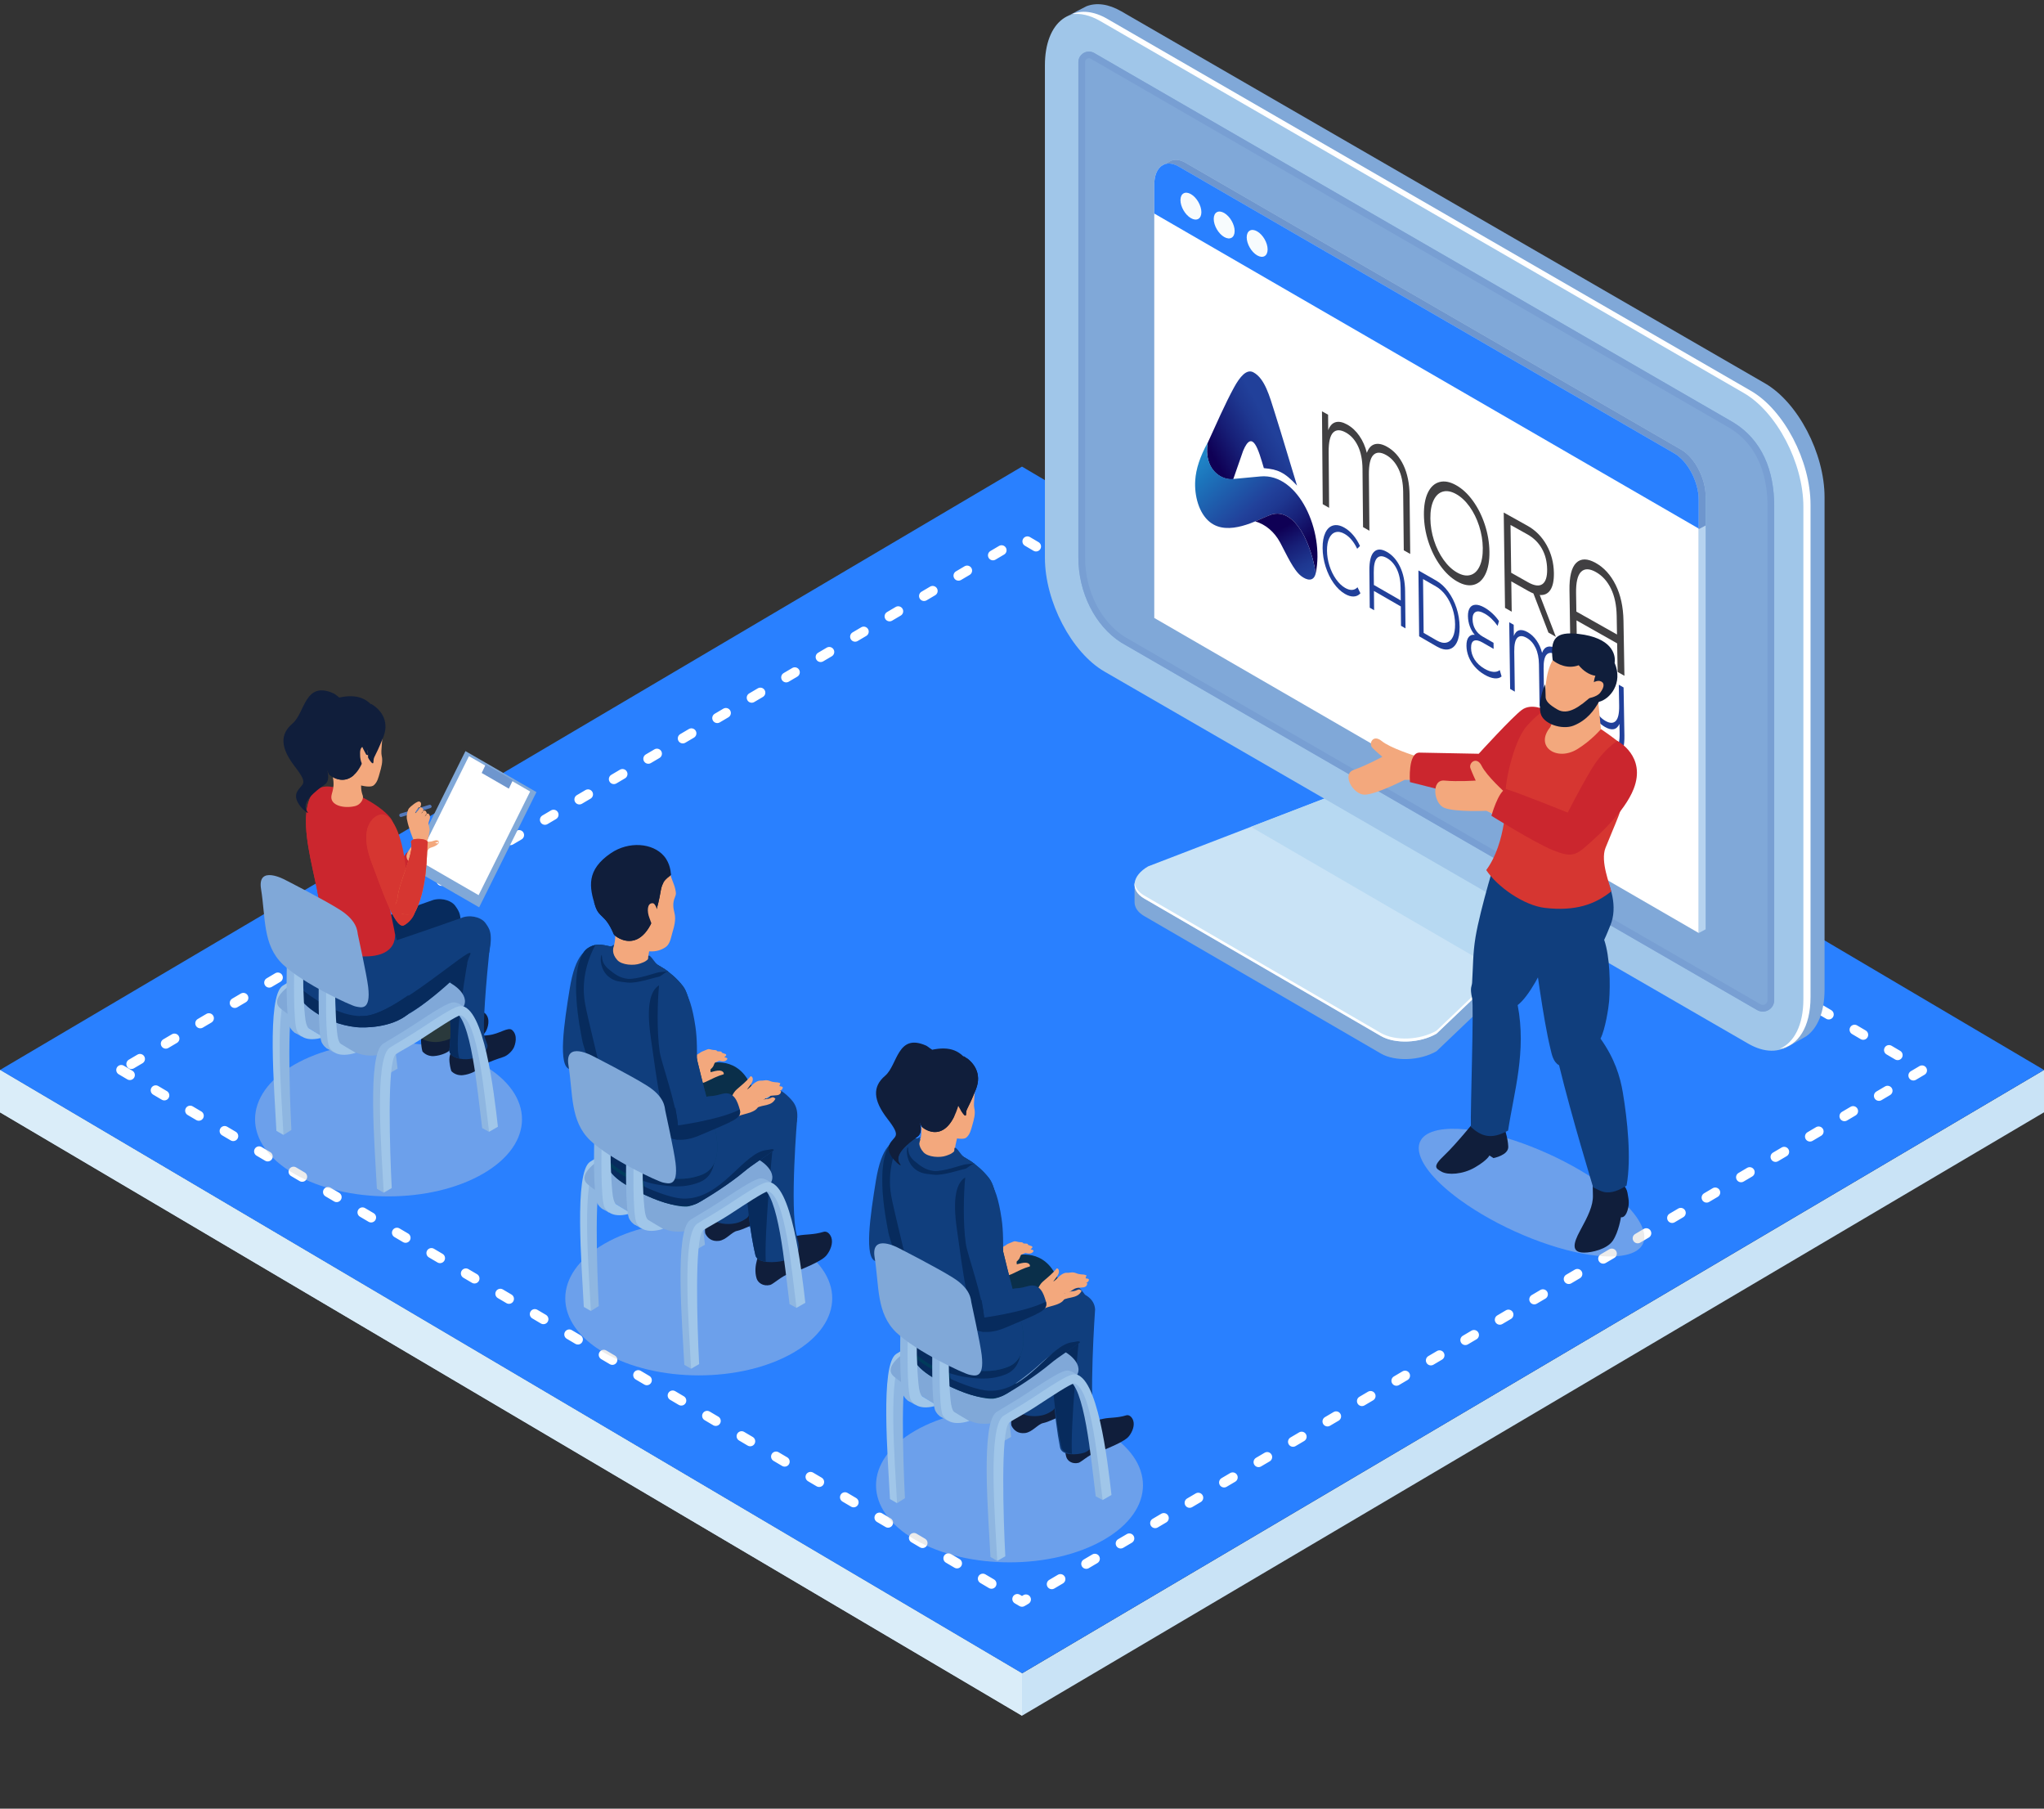 <?xml version="1.0" encoding="UTF-8"?>
<svg id="a" data-name="Layer 1" xmlns="http://www.w3.org/2000/svg" width="1529.037" height="1352.636" xmlns:xlink="http://www.w3.org/1999/xlink" viewBox="0 0 1529.037 1352.636">
  <rect x="0" y="0" width="1529.037" height="1352.636" fill="#333333" stroke="none"/>
  <defs>
    <linearGradient id="b" x1="-2009.056" y1="221.349" x2="-2077.111" y2="337.162" gradientTransform="translate(2875.245 1094.764) rotate(30.105)" gradientUnits="userSpaceOnUse">
      <stop offset="0" stop-color="#124c7c"/>
      <stop offset=".323" stop-color="#21409a"/>
      <stop offset=".638" stop-color="#21409a"/>
      <stop offset=".72" stop-color="#1e3790"/>
      <stop offset=".856" stop-color="#171f77"/>
      <stop offset="1" stop-color="#0f0055"/>
    </linearGradient>
    <linearGradient id="c" x1="-2113.833" y1="327.901" x2="-1990.882" y2="368.036" gradientTransform="translate(2875.245 1094.764) rotate(30.105)" gradientUnits="userSpaceOnUse">
      <stop offset="0" stop-color="#27aae1"/>
      <stop offset=".323" stop-color="#1c75bc"/>
      <stop offset=".644" stop-color="#21409a"/>
      <stop offset=".724" stop-color="#1e3790"/>
      <stop offset=".858" stop-color="#171f77"/>
      <stop offset="1" stop-color="#0f0055"/>
    </linearGradient>
    <linearGradient id="d" x1="-1910.154" y1="415.322" x2="-2009.628" y2="357.209" gradientTransform="translate(2875.245 1094.764) rotate(30.105)" gradientUnits="userSpaceOnUse">
      <stop offset="0" stop-color="#1f89ca"/>
      <stop offset=".323" stop-color="#3657a7"/>
      <stop offset=".644" stop-color="#21409a"/>
      <stop offset=".724" stop-color="#1e3790"/>
      <stop offset=".858" stop-color="#171f77"/>
      <stop offset="1" stop-color="#0f0055"/>
    </linearGradient>
  </defs>
  <g>
    <polygon points="0 831.877 0 800.193 764.513 1251.438 1529.037 800.193 1529.037 831.877 764.513 1283.122 0 831.877" fill="#c9e3f6" fill-rule="evenodd"/>
    <polygon points="0 800.193 764.513 348.954 1529.037 800.193 764.513 1251.438 0 800.193" fill="#2980ff" fill-rule="evenodd"/>
    <path d="M88.801,803.422c-1.774-1.042-2.367-3.342-1.32-5.126,1.047-1.774,3.347-2.362,5.121-1.32l6.446,3.806c1.779,1.042,2.367,3.342,1.32,5.126-1.047,1.773-3.347,2.361-5.121,1.32l-6.446-3.806h0ZM100.156,798.966l6.446-3.806c1.779-1.052,2.367-3.342,1.32-5.115-1.047-1.784-3.342-2.372-5.121-1.32l-6.446,3.795c-1.779,1.053-2.367,3.342-1.32,5.126,1.047,1.774,3.342,2.362,5.121,1.32h0ZM125.941,783.743c-1.779,1.042-4.074.464-5.126-1.32-1.047-1.784-.454-4.074,1.32-5.126l6.446-3.795c1.779-1.053,4.074-.465,5.126,1.319,1.047,1.774.459,4.064-1.32,5.116l-6.446,3.806h0ZM151.72,768.53c-1.779,1.042-4.074.454-5.121-1.32-1.047-1.784-.459-4.084,1.32-5.126l6.446-3.806c1.779-1.052,4.074-.453,5.121,1.32,1.046,1.774.458,4.074-1.32,5.115l-6.446,3.816h0ZM177.504,753.308c-1.779,1.052-4.074.453-5.121-1.32-1.052-1.774-.459-4.084,1.32-5.126l6.446-3.806c1.774-1.052,4.074-.454,5.121,1.32,1.047,1.773.459,4.073-1.32,5.126l-6.446,3.806h0ZM203.283,738.084c-1.774,1.053-4.074.454-5.121-1.319-1.047-1.774-.459-4.074,1.32-5.116l6.446-3.816c1.779-1.041,4.074-.453,5.121,1.32,1.052,1.784.459,4.085-1.32,5.126l-6.446,3.806h0ZM229.067,722.861c-1.779,1.052-4.074.454-5.121-1.32-1.047-1.774-.459-4.074,1.32-5.115l6.446-3.817c1.779-1.042,4.074-.454,5.121,1.32,1.047,1.784.459,4.084-1.32,5.136l-6.446,3.796h0ZM254.852,707.639c-1.779,1.052-4.074.464-5.126-1.32-1.047-1.774-.454-4.063,1.32-5.116l6.446-3.806c1.779-1.041,4.074-.464,5.125,1.32,1.047,1.784.454,4.074-1.32,5.126l-6.446,3.796h0ZM280.631,692.426c-1.779,1.041-4.074.453-5.121-1.32-1.047-1.779-.459-4.079,1.32-5.126l6.446-3.806c1.779-1.047,4.074-.459,5.121,1.32,1.047,1.779.459,4.073-1.32,5.126l-6.446,3.806h0ZM306.415,677.203c-1.779,1.046-4.074.459-5.121-1.32-1.052-1.779-.459-4.074,1.32-5.121l6.441-3.806c1.779-1.047,4.079-.459,5.126,1.32,1.047,1.779.459,4.074-1.32,5.121l-6.446,3.806h0ZM332.194,661.985c-1.774,1.046-4.074.454-5.121-1.32-1.047-1.779-.459-4.079,1.32-5.126l6.446-3.8c1.779-1.052,4.074-.459,5.121,1.32,1.047,1.774.459,4.074-1.32,5.121l-6.446,3.806h0ZM357.978,646.762c-1.779,1.047-4.074.459-5.121-1.32-1.047-1.779-.459-4.074,1.32-5.121l6.446-3.806c1.773-1.047,4.074-.459,5.121,1.32,1.047,1.779.459,4.074-1.32,5.121l-6.446,3.806h0ZM383.763,631.544c-1.779,1.047-4.079.459-5.126-1.32-1.047-1.779-.459-4.074,1.32-5.121l6.446-3.806c1.779-1.046,4.074-.458,5.126,1.32,1.041,1.779.454,4.074-1.325,5.121l-6.441,3.806h0ZM409.547,616.321c-1.784,1.052-4.074.459-5.126-1.32-1.052-1.774-.464-4.074,1.32-5.121l6.446-3.806c1.774-1.047,4.074-.459,5.126,1.32,1.041,1.779.454,4.074-1.32,5.126l-6.446,3.801h0ZM435.321,601.103c-1.774,1.047-4.074.459-5.116-1.32-1.052-1.779-.464-4.074,1.32-5.121l6.446-3.806c1.774-1.047,4.074-.459,5.116,1.32,1.052,1.779.464,4.074-1.32,5.126l-6.446,3.801h0ZM461.105,585.89c-1.774,1.047-4.074.454-5.116-1.32-1.052-1.779-.464-4.079,1.32-5.126l6.436-3.801c1.784-1.047,4.084-.459,5.126,1.32,1.052,1.779.464,4.074-1.32,5.121l-6.446,3.806h0ZM486.889,570.672c-1.784,1.052-4.074.459-5.126-1.32-1.041-1.774-.454-4.074,1.32-5.121l6.446-3.801c1.785-1.047,4.074-.459,5.126,1.32,1.042,1.779.454,4.074-1.32,5.121l-6.446,3.801h0ZM512.673,555.459c-1.784,1.047-4.074.459-5.126-1.32-1.041-1.779-.454-4.074,1.32-5.121l6.446-3.8c1.774-1.052,4.074-.459,5.125,1.32,1.042,1.774.454,4.074-1.32,5.121l-6.446,3.8h0ZM538.458,540.247c-1.784,1.047-4.084.459-5.126-1.32-1.052-1.779-.464-4.074,1.32-5.126l6.446-3.8c1.774-1.047,4.074-.459,5.116,1.32,1.052,1.779.464,4.074-1.32,5.121l-6.436,3.806h0ZM564.232,525.034c-1.774,1.047-4.074.454-5.115-1.32-1.052-1.779-.464-4.079,1.32-5.126l6.446-3.801c1.774-1.047,4.074-.459,5.116,1.32,1.052,1.779.464,4.074-1.32,5.121l-6.446,3.806h0ZM590.016,509.816c-1.773,1.047-4.074.459-5.125-1.32-1.042-1.779-.454-4.074,1.32-5.121l6.446-3.801c1.784-1.046,4.074-.459,5.126,1.32,1.052,1.779.454,4.074-1.32,5.121l-6.446,3.801h0ZM615.8,494.603c-1.785,1.047-4.074.459-5.126-1.32-1.041-1.779-.454-4.074,1.32-5.121l6.446-3.806c1.784-1.047,4.074-.454,5.126,1.32,1.041,1.779.454,4.074-1.32,5.126l-6.446,3.8h0ZM641.585,479.391c-1.785,1.047-4.074.454-5.126-1.32-1.052-1.779-.454-4.074,1.32-5.126l6.446-3.8c1.774-1.047,4.074-.459,5.126,1.32,1.042,1.779.454,4.074-1.32,5.121l-6.446,3.806h0ZM667.358,464.173c-1.774,1.052-4.074.459-5.116-1.32-1.052-1.774-.464-4.074,1.32-5.121l6.446-3.801c1.774-1.047,4.074-.459,5.116,1.32,1.052,1.779.464,4.074-1.32,5.121l-6.446,3.8h0ZM693.143,448.96c-1.774,1.047-4.074.459-5.126-1.32-1.041-1.779-.454-4.074,1.32-5.121l6.446-3.806c1.774-1.047,4.074-.454,5.126,1.32,1.041,1.779.454,4.079-1.32,5.125l-6.446,3.801h0ZM718.917,433.747c-1.774,1.047-4.074.459-5.126-1.32-1.041-1.779-.454-4.074,1.32-5.121l6.446-3.806c1.784-1.047,4.074-.459,5.126,1.32,1.042,1.779.454,4.074-1.32,5.126l-6.446,3.8h0ZM744.69,418.535c-1.774,1.047-4.074.454-5.116-1.32-1.052-1.779-.464-4.079,1.32-5.126l6.436-3.801c1.785-1.046,4.074-.459,5.126,1.32,1.052,1.779.454,4.074-1.32,5.121l-6.446,3.806h0ZM766.669,408.108c-1.774-1.052-2.362-3.347-1.32-5.126,1.052-1.779,3.342-2.367,5.126-1.32l6.446,3.806c1.773,1.047,2.361,3.347,1.32,5.121-1.053,1.779-3.353,2.372-5.126,1.32l-6.446-3.8h0ZM792.453,423.326c-1.773-1.047-2.372-3.342-1.32-5.121,1.042-1.779,3.342-2.372,5.126-1.32l6.435,3.806c1.784,1.047,2.372,3.342,1.32,5.121-1.042,1.779-3.342,2.367-5.115,1.32l-6.446-3.806h0ZM818.237,438.543c-1.784-1.047-2.372-3.341-1.32-5.121,1.042-1.779,3.342-2.367,5.116-1.32l6.445,3.806c1.785,1.047,2.373,3.347,1.32,5.121-1.041,1.779-3.342,2.372-5.115,1.32l-6.446-3.806h0ZM844.012,453.767c-1.774-1.047-2.362-3.347-1.32-5.121,1.052-1.779,3.352-2.373,5.126-1.32l6.445,3.801c1.774,1.052,2.372,3.347,1.32,5.126-1.052,1.779-3.342,2.367-5.126,1.32l-6.445-3.806h0ZM869.796,468.984c-1.774-1.047-2.362-3.342-1.32-5.121,1.052-1.779,3.352-2.367,5.126-1.32l6.445,3.806c1.774,1.047,2.362,3.342,1.32,5.121-1.052,1.779-3.342,2.367-5.126,1.32l-6.445-3.806h0ZM895.58,484.207c-1.774-1.047-2.372-3.347-1.32-5.121,1.052-1.779,3.342-2.372,5.126-1.32l6.446,3.801c1.774,1.052,2.361,3.347,1.319,5.125-1.052,1.774-3.352,2.367-5.126,1.32l-6.445-3.806h0ZM921.364,499.425c-1.784-1.047-2.372-3.342-1.32-5.121,1.042-1.779,3.342-2.367,5.115-1.32l6.446,3.806c1.784,1.047,2.372,3.342,1.32,5.121-1.042,1.779-3.342,2.367-5.115,1.32l-6.446-3.806h0ZM947.148,514.648c-1.784-1.052-2.372-3.347-1.32-5.126,1.042-1.774,3.342-2.367,5.115-1.32l6.446,3.806c1.784,1.047,2.372,3.347,1.32,5.121-1.042,1.779-3.342,2.372-5.115,1.32l-6.446-3.801h0ZM972.922,529.866c-1.774-1.047-2.361-3.342-1.32-5.121,1.053-1.779,3.353-2.373,5.126-1.32l6.446,3.806c1.774,1.047,2.372,3.342,1.32,5.121-1.052,1.779-3.342,2.367-5.126,1.32l-6.446-3.806h0ZM998.706,545.089c-1.773-1.052-2.361-3.347-1.319-5.126,1.052-1.779,3.341-2.367,5.125-1.32l6.446,3.806c1.774,1.047,2.362,3.347,1.32,5.121-1.052,1.779-3.342,2.372-5.126,1.32l-6.446-3.8h0ZM1024.49,560.307c-1.773-1.047-2.372-3.347-1.319-5.121,1.052-1.779,3.341-2.372,5.126-1.32l6.445,3.806c1.774,1.047,2.362,3.342,1.32,5.121-1.052,1.779-3.352,2.367-5.126,1.32l-6.446-3.806h0ZM1050.275,575.525c-1.785-1.047-2.373-3.342-1.32-5.121,1.041-1.779,3.342-2.367,5.115-1.32l6.446,3.806c1.784,1.047,2.372,3.342,1.32,5.121-1.042,1.779-3.342,2.372-5.116,1.32l-6.445-3.806h0ZM1076.06,590.748c-1.784-1.047-2.372-3.347-1.32-5.121,1.041-1.779,3.342-2.372,5.115-1.32l6.446,3.8c1.784,1.052,2.372,3.347,1.32,5.126-1.042,1.779-3.342,2.367-5.116,1.32l-6.445-3.806h0ZM1101.833,605.966c-1.774-1.052-2.361-3.347-1.32-5.121,1.052-1.779,3.353-2.373,5.126-1.326l6.446,3.806c1.774,1.047,2.372,3.341,1.32,5.121-1.052,1.779-3.342,2.367-5.126,1.32l-6.446-3.801h0ZM1127.617,621.179c-1.773-1.047-2.361-3.342-1.32-5.121,1.053-1.779,3.342-2.367,5.126-1.32l6.446,3.8c1.773,1.047,2.361,3.342,1.32,5.121-1.052,1.779-3.342,2.367-5.126,1.32l-6.446-3.8h0ZM1153.401,636.391c-1.773-1.047-2.372-3.341-1.32-5.121,1.053-1.779,3.342-2.367,5.126-1.32l6.446,3.801c1.774,1.047,2.362,3.347,1.32,5.126-1.052,1.774-3.353,2.367-5.126,1.32l-6.446-3.806h0ZM1179.186,651.609c-1.784-1.052-2.372-3.347-1.32-5.126,1.042-1.779,3.342-2.367,5.116-1.32l6.446,3.801c1.784,1.052,2.372,3.347,1.319,5.126-1.041,1.779-3.341,2.367-5.115,1.32l-6.446-3.801h0ZM1204.97,666.822c-1.784-1.047-2.372-3.347-1.319-5.121,1.041-1.779,3.341-2.372,5.115-1.32l6.446,3.801c1.784,1.047,2.372,3.341,1.319,5.121-1.041,1.779-3.341,2.367-5.125,1.32l-6.437-3.801h0ZM1230.744,682.034c-1.774-1.047-2.362-3.342-1.32-5.121,1.052-1.779,3.352-2.367,5.126-1.32l6.446,3.801c1.773,1.047,2.361,3.347,1.32,5.12-1.053,1.779-3.342,2.372-5.126,1.32l-6.446-3.801h0ZM1256.528,697.242c-1.774-1.042-2.362-3.342-1.32-5.116,1.052-1.778,3.342-2.366,5.126-1.319l6.446,3.795c1.773,1.052,2.361,3.353,1.32,5.137-1.053,1.773-3.352,2.361-5.126,1.319l-6.446-3.815h0ZM1282.313,712.465c-1.784-1.052-2.372-3.342-1.32-5.126,1.042-1.784,3.342-2.361,5.126-1.32l6.435,3.807c1.784,1.052,2.372,3.341,1.32,5.115-1.042,1.784-3.342,2.372-5.115,1.32l-6.446-3.796h0ZM1308.097,727.678c-1.784-1.042-2.372-3.342-1.32-5.126,1.042-1.773,3.342-2.361,5.116-1.32l6.445,3.806c1.784,1.042,2.372,3.342,1.32,5.126-1.041,1.774-3.342,2.362-5.115,1.32l-6.446-3.806h0ZM1333.871,742.891c-1.774-1.052-2.362-3.342-1.32-5.116,1.052-1.784,3.352-2.372,5.126-1.319l6.445,3.795c1.774,1.052,2.372,3.342,1.32,5.126-1.052,1.774-3.342,2.362-5.126,1.32l-6.445-3.806h0ZM1359.655,758.103c-1.774-1.042-2.362-3.342-1.32-5.126,1.052-1.774,3.342-2.362,5.126-1.32l6.445,3.806c1.774,1.052,2.362,3.352,1.32,5.126-1.052,1.773-3.352,2.372-5.126,1.32l-6.445-3.806h0ZM1385.429,773.315c-1.773-1.041-2.361-3.341-1.32-5.115,1.052-1.774,3.352-2.372,5.126-1.32l6.446,3.796c1.774,1.052,2.362,3.342,1.32,5.126-1.052,1.784-3.353,2.361-5.126,1.32l-6.446-3.807h0ZM1411.213,788.539c-1.784-1.052-2.372-3.342-1.32-5.126,1.042-1.784,3.342-2.362,5.116-1.32l6.446,3.806c1.773,1.042,2.371,3.342,1.319,5.116-1.052,1.774-3.341,2.372-5.126,1.319l-6.435-3.795h0ZM1435.884,797.306c1.773-1.052,4.073-.454,5.115,1.32,1.052,1.773.464,4.073-1.32,5.115l-6.446,3.816c-1.773,1.041-4.073.453-5.115-1.32-1.052-1.784-.464-4.084,1.32-5.126l6.446-3.806h0ZM1410.1,812.528c1.773-1.052,4.073-.453,5.125,1.32,1.042,1.774.454,4.074-1.319,5.115l-6.446,3.816c-1.784,1.042-4.074.454-5.126-1.32-1.052-1.784-.454-4.084,1.32-5.136l6.446-3.796h0ZM1384.315,827.752c1.785-1.053,4.074-.465,5.126,1.319,1.042,1.774.454,4.064-1.319,5.116l-6.446,3.806c-1.784,1.042-4.074.464-5.126-1.32-1.042-1.784-.454-4.074,1.32-5.126l6.445-3.795h0ZM1358.531,842.964c1.783-1.041,4.073-.464,5.125,1.32,1.053,1.784.454,4.074-1.32,5.126l-6.445,3.806c-1.774,1.042-4.074.454-5.126-1.32-1.042-1.784-.454-4.073,1.32-5.125l6.446-3.807h0ZM1332.757,858.187c1.774-1.042,4.074-.464,5.115,1.32,1.052,1.784.464,4.073-1.319,5.126l-6.446,3.795c-1.774,1.052-4.074.464-5.116-1.32-1.052-1.773-.464-4.064,1.32-5.115l6.446-3.806h0ZM1306.973,873.4c1.773-1.042,4.074-.454,5.115,1.319,1.053,1.785.465,4.085-1.32,5.137l-6.436,3.795c-1.784,1.053-4.084.454-5.126-1.319-1.052-1.774-.464-4.074,1.32-5.116l6.446-3.815h0ZM1281.189,888.623c1.773-1.042,4.073-.454,5.126,1.32,1.041,1.784.453,4.084-1.32,5.126l-6.446,3.806c-1.784,1.052-4.073.454-5.126-1.32-1.041-1.774-.453-4.074,1.32-5.115l6.446-3.816h0ZM1255.404,903.846c1.784-1.052,4.073-.453,5.126,1.32,1.041,1.774.453,4.074-1.32,5.126l-6.446,3.806c-1.773,1.052-4.074.454-5.126-1.32-1.042-1.773-.454-4.084,1.32-5.126l6.446-3.806h0ZM1229.62,919.069c1.784-1.053,4.084-.454,5.126,1.32,1.052,1.774.464,4.073-1.32,5.115l-6.446,3.816c-1.774,1.041-4.074.453-5.115-1.32-1.053-1.784-.465-4.084,1.319-5.126l6.436-3.806h0ZM1203.846,934.292c1.774-1.052,4.074-.464,5.115,1.32,1.053,1.773.465,4.064-1.319,5.115l-6.446,3.806c-1.774,1.042-4.074.465-5.115-1.319-1.053-1.785-.465-4.074,1.319-5.126l6.446-3.796h0ZM1178.062,949.515c1.774-1.052,4.074-.464,5.126,1.32,1.042,1.774.454,4.064-1.32,5.116l-6.446,3.806c-1.784,1.041-4.073.453-5.126-1.32-1.052-1.784-.453-4.074,1.32-5.126l6.446-3.796h0ZM1152.277,964.728c1.784-1.041,4.074-.464,5.126,1.32,1.042,1.784.454,4.074-1.32,5.126l-6.446,3.796c-1.784,1.052-4.073.464-5.125-1.32-1.042-1.774-.454-4.064,1.319-5.116l6.446-3.806h0ZM1126.493,979.94c1.784-1.042,4.074-.454,5.126,1.32,1.052,1.784.454,4.084-1.32,5.136l-6.446,3.796c-1.773,1.052-4.073.454-5.126-1.32-1.041-1.773-.453-4.074,1.32-5.115l6.446-3.816h0ZM1100.719,995.163c1.774-1.041,4.074-.453,5.116,1.32,1.052,1.784.464,4.084-1.32,5.126l-6.446,3.806c-1.773,1.053-4.074.454-5.115-1.32-1.052-1.773-.464-4.084,1.32-5.125l6.445-3.807h0ZM1074.935,1010.387c1.774-1.052,4.074-.464,5.116,1.32,1.052,1.773.464,4.064-1.32,5.115l-6.446,3.806c-1.773,1.042-4.073.454-5.115-1.32-1.052-1.784-.464-4.073,1.32-5.126l6.445-3.795h0ZM1049.15,1025.589c1.774-1.042,4.074-.454,5.126,1.32,1.042,1.784.454,4.084-1.319,5.136l-6.446,3.796c-1.784,1.052-4.074.454-5.126-1.32-1.053-1.773-.454-4.074,1.32-5.115l6.445-3.816h0ZM1023.366,1040.812c1.784-1.052,4.074-.453,5.126,1.32,1.042,1.774.454,4.074-1.32,5.116l-6.445,3.806c-1.785,1.041-4.074.464-5.126-1.32-1.042-1.784-.454-4.074,1.319-5.126l6.446-3.796h0ZM997.582,1056.024c1.784-1.041,4.074-.464,5.126,1.32,1.052,1.784.454,4.074-1.32,5.126l-6.446,3.796c-1.773,1.052-4.073.453-5.125-1.32-1.042-1.774-.454-4.074,1.32-5.116l6.445-3.806h0ZM971.809,1071.237c1.773-1.052,4.073-.454,5.115,1.32,1.052,1.773.464,4.074-1.32,5.126l-6.445,3.806c-1.774,1.042-4.074.454-5.116-1.32-1.052-1.784-.464-4.084,1.32-5.126l6.446-3.806h0ZM946.024,1086.46c1.774-1.052,4.073-.464,5.115,1.32,1.052,1.774.464,4.063-1.32,5.116l-6.446,3.795c-1.773,1.052-4.073.464-5.115-1.32-1.052-1.773-.464-4.064,1.32-5.115l6.446-3.796h0ZM920.24,1101.663c1.773-1.042,4.073-.454,5.125,1.32,1.042,1.784.454,4.084-1.319,5.125l-6.446,3.807c-1.784,1.052-4.074.453-5.126-1.32-1.052-1.774-.454-4.085,1.32-5.126l6.446-3.806h0ZM894.455,1116.886c1.785-1.052,4.074-.464,5.127,1.32,1.041,1.774.453,4.063-1.32,5.115l-6.446,3.806c-1.784,1.042-4.074.465-5.126-1.319-1.042-1.785-.454-4.074,1.32-5.127l6.445-3.795h0ZM868.672,1132.088c1.783-1.041,4.073-.453,5.125,1.32,1.053,1.784.454,4.084-1.32,5.137l-6.445,3.795c-1.774,1.052-4.074.454-5.126-1.32-1.042-1.773-.454-4.073,1.32-5.115l6.446-3.816h0ZM842.898,1147.312c1.774-1.053,4.074-.454,5.115,1.32,1.053,1.773.465,4.073-1.319,5.115l-6.446,3.806c-1.774,1.042-4.074.464-5.116-1.32-1.052-1.784-.464-4.074,1.32-5.126l6.446-3.795h0ZM817.113,1162.524c1.784-1.042,4.074-.465,5.126,1.319,1.042,1.784.454,4.074-1.32,5.126l-6.446,3.796c-1.773,1.052-4.074.453-5.115-1.32-1.052-1.774-.464-4.074,1.32-5.116l6.436-3.805h0ZM791.339,1177.736c1.774-1.052,4.074-.454,5.126,1.32,1.042,1.774.454,4.074-1.32,5.126l-6.445,3.806c-1.774,1.042-4.074.454-5.126-1.32-1.042-1.784-.454-4.084,1.32-5.126l6.445-3.806h0ZM765.565,1192.949c1.773-1.042,4.073-.454,5.115,1.32,1.052,1.784.464,4.074-1.32,5.126l-2.898,1.712c-1.135.691-2.62.742-3.847.02l-3.497-2.062c-1.784-1.052-2.372-3.342-1.32-5.115,1.042-1.785,3.342-2.373,5.126-1.32l1.588.938,1.052-.619h0ZM769.36,1199.396l-1.134-1.919h0l1.134,1.919h0ZM743.587,1181.212c1.774,1.042,2.362,3.342,1.32,5.126-1.052,1.774-3.352,2.362-5.126,1.32l-6.446-3.815c-1.774-1.042-2.372-3.342-1.32-5.116,1.052-1.773,3.342-2.372,5.126-1.32l6.446,3.806h0ZM717.803,1165.989c1.774,1.042,2.362,3.352,1.32,5.126-1.052,1.774-3.341,2.372-5.125,1.32l-6.446-3.806c-1.774-1.042-2.362-3.353-1.32-5.126,1.052-1.774,3.342-2.372,5.126-1.32l6.446,3.806h0ZM692.019,1150.776c1.773,1.042,2.372,3.342,1.32,5.116-1.041,1.774-3.341,2.372-5.126,1.319l-6.435-3.806c-1.784-1.041-2.372-3.341-1.32-5.126,1.042-1.773,3.342-2.361,5.116-1.32l6.446,3.816h0ZM666.234,1135.554c1.784,1.041,2.372,3.342,1.32,5.115-1.041,1.774-3.341,2.372-5.116,1.32l-6.446-3.795c-1.784-1.053-2.372-3.352-1.32-5.137,1.041-1.773,3.342-2.361,5.116-1.32l6.446,3.816h0ZM640.46,1120.331c1.774,1.052,2.362,3.341,1.32,5.115-1.052,1.784-3.352,2.372-5.126,1.32l-6.446-3.796c-1.785-1.052-2.373-3.342-1.32-5.126,1.052-1.784,3.342-2.361,5.126-1.32l6.446,3.807h0ZM614.676,1105.107c1.774,1.052,2.362,3.342,1.32,5.126-1.052,1.784-3.342,2.361-5.126,1.32l-6.446-3.806c-1.773-1.052-2.361-3.342-1.32-5.126,1.052-1.774,3.341-2.362,5.126-1.32l6.446,3.806h0ZM588.892,1089.885c1.774,1.052,2.372,3.342,1.32,5.126-1.052,1.784-3.342,2.361-5.126,1.32l-6.446-3.807c-1.773-1.052-2.361-3.341-1.32-5.115,1.052-1.784,3.352-2.372,5.125-1.32l6.446,3.796h0ZM563.107,1074.661c1.784,1.053,2.372,3.353,1.32,5.137-1.042,1.773-3.342,2.361-5.116,1.32l-6.446-3.816c-1.785-1.042-2.373-3.342-1.32-5.115,1.041-1.774,3.342-2.372,5.115-1.32l6.446,3.795h0ZM537.323,1059.448c1.784,1.042,2.372,3.342,1.32,5.127-1.042,1.773-3.342,2.361-5.116,1.319l-6.446-3.815c-1.784-1.042-2.372-3.342-1.32-5.116,1.041-1.773,3.341-2.372,5.115-1.319l6.446,3.805h0ZM511.549,1044.236c1.774,1.041,2.362,3.342,1.32,5.115-1.052,1.774-3.352,2.372-5.126,1.32l-6.446-3.806c-1.774-1.042-2.372-3.342-1.32-5.126,1.052-1.774,3.341-2.362,5.125-1.32l6.446,3.816h0ZM485.765,1029.013c1.774,1.042,2.362,3.342,1.32,5.116-1.052,1.773-3.341,2.372-5.125,1.32l-6.446-3.796c-1.774-1.052-2.362-3.352-1.32-5.137,1.052-1.773,3.342-2.361,5.126-1.319l6.446,3.816h0ZM459.981,1013.79c1.774,1.052,2.372,3.342,1.32,5.115-1.052,1.785-3.341,2.373-5.126,1.32l-6.446-3.795c-1.774-1.053-2.362-3.342-1.32-5.126,1.052-1.784,3.352-2.362,5.126-1.32l6.446,3.806h0ZM434.196,998.567c1.785,1.052,2.373,3.342,1.32,5.126-1.041,1.784-3.342,2.361-5.115,1.319l-6.446-3.806c-1.784-1.052-2.372-3.341-1.32-5.126,1.042-1.773,3.342-2.361,5.116-1.32l6.446,3.807h0ZM408.412,983.344c1.784,1.052,2.372,3.353,1.32,5.137-1.041,1.773-3.342,2.361-5.116,1.32l-6.446-3.816c-1.784-1.042-2.372-3.342-1.32-5.115,1.042-1.774,3.342-2.372,5.116-1.32l6.446,3.795h0ZM382.633,968.142c1.779,1.042,2.367,3.342,1.32,5.115-1.047,1.774-3.341,2.373-5.121,1.32l-6.446-3.795c-1.779-1.053-2.367-3.342-1.32-5.126,1.047-1.784,3.342-2.362,5.121-1.32l6.446,3.806h0ZM356.854,952.919c1.774,1.052,2.367,3.342,1.32,5.126-1.052,1.784-3.347,2.361-5.126,1.319l-6.446-3.806c-1.774-1.041-2.367-3.341-1.32-5.115,1.052-1.774,3.347-2.372,5.126-1.32l6.446,3.796h0ZM331.07,937.716c1.779,1.042,2.367,3.342,1.32,5.116-1.047,1.773-3.342,2.372-5.121,1.32l-6.446-3.796c-1.779-1.052-2.367-3.352-1.32-5.136,1.047-1.774,3.342-2.362,5.121-1.32l6.446,3.815h0ZM305.286,922.493c1.779,1.052,2.372,3.342,1.32,5.126-1.047,1.774-3.342,2.362-5.121,1.32l-6.446-3.806c-1.779-1.053-2.367-3.342-1.32-5.116,1.047-1.784,3.347-2.372,5.126-1.319l6.441,3.795h0ZM279.506,907.28c1.779,1.042,2.367,3.342,1.32,5.126-1.047,1.774-3.347,2.372-5.121,1.32l-6.446-3.806c-1.779-1.042-2.367-3.342-1.32-5.126,1.046-1.774,3.341-2.362,5.121-1.32l6.446,3.806h0ZM253.722,892.067c1.779,1.053,2.367,3.342,1.32,5.116-1.047,1.784-3.342,2.372-5.121,1.32l-6.446-3.796c-1.779-1.052-2.367-3.342-1.32-5.126,1.047-1.773,3.347-2.361,5.121-1.32l6.446,3.806h0ZM227.943,876.855c1.779,1.041,2.367,3.341,1.32,5.126-1.046,1.773-3.347,2.361-5.125,1.319l-6.441-3.806c-1.779-1.052-2.372-3.352-1.32-5.126,1.047-1.773,3.341-2.372,5.121-1.319l6.446,3.806h0ZM202.159,861.643c1.779,1.042,2.367,3.342,1.32,5.115-1.047,1.774-3.341,2.372-5.121,1.32l-6.446-3.796c-1.779-1.052-2.367-3.341-1.32-5.125,1.047-1.785,3.347-2.362,5.121-1.32l6.446,3.806h0ZM176.38,846.419c1.779,1.053,2.367,3.342,1.32,5.126-1.052,1.784-3.347,2.362-5.126,1.32l-6.446-3.806c-1.774-1.042-2.367-3.342-1.32-5.115,1.052-1.774,3.347-2.372,5.125-1.32l6.446,3.795h0ZM150.601,831.217c1.774,1.042,2.367,3.342,1.32,5.116-1.052,1.773-3.347,2.372-5.126,1.319l-6.441-3.795c-1.779-1.052-2.367-3.353-1.32-5.137,1.047-1.773,3.347-2.361,5.121-1.319l6.446,3.815h0ZM124.822,815.994c1.779,1.052,2.367,3.342,1.32,5.126-1.046,1.784-3.341,2.361-5.121,1.32l-6.441-3.807c-1.779-1.052-2.367-3.341-1.32-5.115,1.046-1.784,3.341-2.372,5.121-1.32l6.441,3.796Z" fill="#fff" fill-rule="evenodd"/>
    <polygon points="764.513 1251.438 0 800.193 0 831.877 764.513 1283.122 764.513 1251.438" fill="#daedf9" fill-rule="evenodd"/>
  </g>
  <g opacity=".41">
    <path d="M290.65,894.728c-25.557,0-51.109-5.642-70.613-16.894-38.986-22.505-38.986-59.015,0-81.54,19.503-11.263,45.056-16.873,70.613-16.873s51.109,5.61,70.602,16.873c38.96,22.525,39.001,59.035,0,81.54-19.493,11.252-45.045,16.894-70.602,16.894Z" fill="#cecece" fill-rule="evenodd"/>
    <path d="M522.719,1028.601c-25.557,0-51.114-5.631-70.618-16.884-38.986-22.494-38.986-59.005,0-81.54,19.503-11.252,45.06-16.884,70.618-16.884s51.104,5.632,70.598,16.884c38.965,22.535,39.006,59.046,0,81.54-19.493,11.253-45.04,16.884-70.598,16.884Z" fill="#cecece" fill-rule="evenodd"/>
    <path d="M755.18,1168.434c-25.558,0-51.115-5.642-70.618-16.894-38.986-22.505-38.986-59.005,0-81.54,19.503-11.263,45.061-16.874,70.618-16.874s51.104,5.611,70.597,16.874c38.966,22.535,39.007,59.035,0,81.54-19.492,11.252-45.04,16.894-70.597,16.894Z" fill="#cecece" fill-rule="evenodd"/>
    <path d="M1188.654,938.355c8.209,1.259,15.728,1.65,22.143,1.011,29.652-2.949,24.558-26.568-11.345-52.785-28.177-20.524-66.936-36.552-96.649-41.11-8.23-1.259-15.77-1.63-22.184-1.001-29.652,2.909-24.578,26.537,11.376,52.766,28.166,20.534,66.936,36.561,96.66,41.12Z" fill="#cecece" fill-rule="evenodd"/>
  </g>
  <g>
    <path d="M448.914,869.894c-1.031,2.754-6.322,12.489-3.465,22.133.98,3.28,4.848,6.24,10.221,4.951,2.032-.495,9.395-7.086,13.314-7.963,3.589-.814,17.379-6.745,20.679-8.581,2.929-1.649,6.302-3.238,8.396-5.961,2.547-3.321,4.868-8.663,3.31-13.016-1.145-3.156-3.579-4.868-5.765-4.188-7.674,2.352-13.666,1.681-19.019,2.826-4.755,1.011-6.343,1.691-11.139,2.083-1.991.165-16.533,7.715-16.533,7.715Z" fill="#130b03" fill-rule="evenodd"/>
    <path d="M453.215,757.247c2.537-2.403,3.166-6.374,6.333-9.117,3.774-3.279,7.302-6.064,10.447-9.942,1.547.165,1.908,2.186,1.372,3.733-1,2.908-4.569,6.291-5.136,7.756l-13.016,7.57Z" fill="#fad6a4" fill-rule="evenodd"/>
    <path d="M470.429,761.62c28.177-12.005,32.787-17.286,30.023-25.393-1.021-3.032-4.166-11.469-13.408-8.859-14.553,4.095-8.241,2.001-37.655,13.728-6.425,2.558-10.489,16.543-11.376,26.042-.887,9.076,12.5,2.98,32.416-5.518Z" fill="#9fd5d8" fill-rule="evenodd"/>
    <polygon points="451.513 819.872 457.629 823.399 458.568 821.769 452.462 818.242 451.513 819.872" fill="gray" fill-rule="evenodd"/>
    <path d="M436.724,977.394l5.291,3.062.732-6.549c-1.464-28.208-3.568-93.453,2.795-99.826,4.569-3.218,11.139-6.23,21.37-12.965,9.715-6.394,24.381-16.037,27.373-16.471,13.016,3.559,17.616,58.664,21.277,87.233l5.177,2.805,1.444-6.621c-2.939-25.856-10.406-90.214-27.898-90.214-3.981,0-12.531,5.373-31.116,17.605-9.066,5.961-18.812,11.448-21.803,13.429-12.088,8.044-6.126,78.26-4.641,108.511Z" fill="#a0c6e9" fill-rule="evenodd"/>
    <path d="M442.014,980.456l5.91-3.713c-1.444-28.218-3.568-93.463,2.795-99.857,4.579-3.197,11.139-6.209,21.38-12.943,9.715-6.395,24.392-16.059,27.362-16.471,13.016,3.568,17.616,58.674,21.277,87.212l6.611-3.795c-2.918-25.856-10.396-90.204-27.888-90.204-3.971,0-12.531,5.354-31.106,17.575-9.076,5.981-18.812,11.458-21.813,13.449-12.087,8.044-6.013,78.497-4.528,108.747Z" fill="#8eb6e1" fill-rule="evenodd"/>
    <path d="M529.64,904.517c-1.135,2.691-3.105,15.914-1.918,18.203,1.557,2.991,4.528,5.941,10.025,5.302,5.497-.619,9.643-6.725,13.604-7.468,3.61-.649,15.636-6.167,23.814-10.416,4.208-2.156,9.592-9.603,8.21-14.006-1.011-3.188-7.518-6.684-9.736-6.106-7.766,2.063-10.788,1.476-16.192,2.414-4.786.825-3.806.969-8.623,1.196-1.99.082-10.891-.619-10.788,2.702l-8.395,8.179Z" fill="#101e3b" fill-rule="evenodd"/>
    <path d="M525.545,823.11c1.434-8.375.536-15.068.877-24.423.247-6.879,36.5,1.248,36.861,17.946,0,0-7.962,64.852-3.568,85.479l.557,3.434s1.032,3.146-1.464,5.291c-.185.134-3.682,2.949-8.282,3.94-6.405,1.424-14.914.619-19.297-4.27-10.757-11.954-10.489-59.263-5.683-87.399Z" fill="#103e7d" fill-rule="evenodd"/>
    <path d="M569.419,933.89c-1.031,2.744-6.333,12.49-3.465,22.134.969,3.248,4.848,6.239,10.221,4.939,2.021-.484,9.396-7.096,13.315-7.962,3.579-.805,17.378-6.745,20.679-8.581,2.939-1.65,6.302-3.238,8.385-5.961,2.548-3.311,4.868-8.674,3.321-13.026-1.135-3.145-3.579-4.857-5.766-4.188-7.663,2.352-13.666,1.702-19.028,2.836-4.755,1.012-6.333,1.682-11.129,2.094-1.99.155-16.533,7.715-16.533,7.715Z" fill="#101e3b" fill-rule="evenodd"/>
    <path d="M559.137,850.153c1.031-8.416-.165-15.09-.289-24.423-.082-6.91,36.408-6.828,37.552,9.818,0,0-5.775,67.854-.402,88.254l.722,3.414s2.187,6.714-.206,8.993c-.186.145-5.26,5.302-9.809,6.519-6.333,1.712-20.07,2.476-21.586-3.919-5.002-21.092-9.447-60.335-5.982-88.656Z" fill="#103e7d" fill-rule="evenodd"/>
    <path d="M577.763,861.064l-19.834,13.811c.186,23.442,3.538,48.525,7.189,63.935.691,2.877,3.878,4.249,7.725,4.806-1.217-21.473,4.919-82.551,4.919-82.551Z" fill="#072b5d" fill-rule="evenodd"/>
    <path d="M568.914,868.099s17.389,10.582,3.424,21.35c-13.665,10.541-50.196,37.253-72.618,30.611-22.443-6.642-58.087-31.85-60.975-35.201-2.888-3.372-2.599-8.529,9.086-17.131,8.365-6.168,49.135-28.61,51.475-29.456,2.341-.815,9.901-5.271,25.3,2.826,14.501,7.611,44.308,27.001,44.308,27.001Z" fill="#80a8d8" fill-rule="evenodd"/>
    <path d="M463.972,841.417c-5.951-2.454-10.654,22.804-10.252,27.115,1.073,11.778,16.296,18.698,25.723,23.598,10.179,5.301,25.712,10.623,34.427,10.2,4.373-.217,13.851-4.868,16.017-8.757,3.95-7.055-.98-27.537-5.333-34.963-1.578-2.65-3.671-4.724-6.188-6.776l-54.394-10.417Z" fill="#003b5b" fill-rule="evenodd"/>
    <path d="M492.098,880.929c8.591-10.087,19.596-17.409,28.919-26.836,11.036-11.139,27.3-20.133,34.2-34.799,2.094-4.414,8.963-3.238,4.713-10.911-10.53-18.936-30.312-13.677-32.756-11.531-4.548,4.002-32.983,26.444-42.348,33.375-7.673,5.673-12.181,9.51-20.38,16.131,0,0-10.798,4.857,5.94,20.803,16.729,15.935,20.473,15.213,21.71,13.769Z" fill="#0a2f4a" fill-rule="evenodd"/>
    <path d="M521.265,900.051c8.674-4.889,25.217-15.306,35.355-23.815,12.016-10.097,29.033-17.585,37.232-31.55,2.485-4.228,4.631-14.047-.784-20.936-3.125-3.981-9.292-9.365-12.841-9.675-5.642-.516-9.633,3.775-12.273,5.714-4.878,3.59-35.252,23.33-45.195,29.395-8.168,4.93-29.074,18.008-39.233,27.774,0-.01-7.642,10.304,5.889,16.945,17.327,8.478,30.178,7.086,31.849,6.147Z" fill="#103e7d" fill-rule="evenodd"/>
    <path d="M578.908,860.219c-.268-1.608-3.445-.309-5.002-.206-17.853,1.279-34.231,37.769-63.481,36.346-14.315-.701-47.329-16.42-56.488-26.342.248,3.136,2.372,12.646,34.262,26.125,17.77,7.498,28.579,6.209,33.065,3.909,8.859-4.549,25.217-15.306,35.355-23.815,6.693-5.621,14.893-10.458,22.288-16.018Z" fill="#072b5d" fill-rule="evenodd"/>
    <polygon points="574.35 814.097 574.35 814.097 574.164 814.055 571.317 812.405 571.234 812.302 571.225 812.756 571.317 812.869 574.164 814.509 574.195 814.529 574.226 814.54 574.267 814.55 574.288 814.55 574.318 814.55 574.35 814.55 574.359 814.55 574.391 814.55 574.421 814.55 574.463 814.54 574.524 814.519 574.524 814.055 574.35 814.097" fill="#212a47" fill-rule="evenodd"/>
    <polygon points="577.062 812.363 577.072 812.569 574.524 814.055 574.164 814.055 571.317 812.405 571.307 812.198 573.855 810.713 574.205 810.724 577.062 812.363" fill="#3a426d" fill-rule="evenodd"/>
    <polygon points="569.203 811.951 566.655 813.436 566.655 813.9 569.203 812.415 569.203 812.405 569.234 812.394 569.254 812.363 569.254 812.353 569.265 812.343 569.275 812.322 569.275 812.322 569.275 812.311 569.275 811.899 569.275 811.868 569.275 811.858 569.203 811.951" fill="#2d365a" fill-rule="evenodd"/>
    <polygon points="566.47 813.477 566.47 813.477 566.305 813.436 563.448 811.786 563.365 811.683 563.365 812.137 563.438 812.239 566.305 813.89 566.336 813.91 566.377 813.932 566.398 813.932 566.429 813.932 566.439 813.932 566.47 813.932 566.47 813.932 566.501 813.932 566.522 813.932 566.552 813.932 566.604 813.91 566.655 813.9 566.655 813.436 566.47 813.477" fill="#212a47" fill-rule="evenodd"/>
    <polygon points="569.192 811.745 569.203 811.951 566.655 813.436 566.305 813.436 563.448 811.786 563.427 811.58 565.995 810.095 566.346 810.095 569.192 811.745" fill="#3a426d" fill-rule="evenodd"/>
    <polygon points="573.163 814.097 573.091 814.199 570.533 815.684 570.533 816.139 573.091 814.653 573.091 814.653 573.112 814.633 573.143 814.612 573.143 814.601 573.143 814.591 573.153 814.57 573.153 814.56 573.163 814.509 573.163 814.097" fill="#2d365a" fill-rule="evenodd"/>
    <polygon points="570.368 815.716 570.368 815.716 570.183 815.684 567.336 814.024 567.253 813.91 567.253 814.364 567.336 814.488 570.183 816.139 570.224 816.148 570.245 816.159 570.275 816.159 570.307 816.18 570.337 816.18 570.358 816.18 570.368 816.18 570.368 816.18 570.378 816.18 570.41 816.18 570.44 816.159 570.492 816.159 570.533 816.139 570.533 815.684 570.368 815.716" fill="#212a47" fill-rule="evenodd"/>
    <polygon points="573.081 813.993 573.091 814.199 570.533 815.684 570.183 815.684 567.336 814.024 567.315 813.828 569.863 812.333 570.224 812.343 573.081 813.993" fill="#3a426d" fill-rule="evenodd"/>
    <polygon points="574.246 817.964 574.246 817.964 574.061 817.923 571.214 816.262 571.131 816.159 571.131 816.612 571.214 816.736 574.061 818.376 574.102 818.397 574.133 818.407 574.164 818.407 574.185 818.428 574.215 818.428 574.246 818.428 574.267 818.428 574.298 818.428 574.329 818.428 574.359 818.407 574.421 818.387 574.421 817.933 574.246 817.964" fill="#212a47" fill-rule="evenodd"/>
    <polygon points="576.969 816.241 576.98 816.448 574.421 817.933 574.061 817.923 571.214 816.262 571.204 816.056 573.751 814.581 574.102 814.591 576.969 816.241" fill="#3a426d" fill-rule="evenodd"/>
    <polygon points="530.186 796.707 530.186 796.707 530.011 796.666 527.257 795.078 527.174 794.964 527.174 795.418 527.257 795.531 530.011 797.12 530.052 797.141 530.083 797.141 530.114 797.161 530.124 797.161 530.155 797.161 530.186 797.161 530.186 797.161 530.207 797.161 530.228 797.161 530.269 797.161 530.31 797.141 530.361 797.12 530.372 796.666 530.186 796.707" fill="#212a47" fill-rule="evenodd"/>
    <polygon points="532.909 794.975 532.919 795.181 530.372 796.666 530.011 796.666 527.257 795.078 527.247 794.871 529.805 793.387 530.155 793.387 532.909 794.975" fill="#3a426d" fill-rule="evenodd"/>
    <polygon points="568.615 815.788 566.067 817.272 566.057 817.726 568.615 816.241 568.636 816.231 568.656 816.221 568.667 816.2 568.677 816.18 568.677 816.18 568.677 816.159 568.677 815.746 568.677 815.705 568.677 815.695 568.615 815.788" fill="#2d365a" fill-rule="evenodd"/>
    <polygon points="572.297 817.788 572.235 817.882 569.667 819.356 569.667 819.82 572.235 818.335 572.256 818.304 572.266 818.294 572.276 818.283 572.287 818.273 572.287 818.263 572.287 818.242 572.287 818.242 572.297 817.788" fill="#2d365a" fill-rule="evenodd"/>
    <polygon points="569.502 819.397 569.502 819.397 569.316 819.356 566.47 817.706 566.387 817.602 566.387 818.057 566.47 818.16 569.316 819.809 569.357 819.831 569.399 819.841 569.419 819.851 569.45 819.851 569.482 819.851 569.482 819.851 569.512 819.851 569.543 819.851 569.585 819.851 569.626 819.841 569.667 819.82 569.667 819.356 569.502 819.397" fill="#212a47" fill-rule="evenodd"/>
    <polygon points="572.214 817.665 572.235 817.882 569.667 819.356 569.316 819.356 566.47 817.706 566.449 817.5 569.007 816.015 569.357 816.024 572.214 817.665" fill="#3a426d" fill-rule="evenodd"/>
    <polygon points="576.103 819.913 576.113 820.119 573.555 821.604 573.205 821.595 570.348 819.954 570.337 819.748 572.895 818.263 573.256 818.263 576.103 819.913" fill="#80a8d8" fill-rule="evenodd"/>
    <path d="M521.45,788.993l.052.309-.062.022.01-.33h0ZM506.97,812.797c1.228,1.558,2.476,3.899,4.848,3.465l.959-.453c.392-1.526,3.61-3.136,6.611-4.497,2.898-.599,6.209-1.094,8.694-2.29,4.528-2.165,8.478-4.29,13.284-5.61.464-1.506-1.238-2.641-2.877-2.764-2.094-.165-4.878.681-6.931,1.206.031-.608-.031-1.248-.124-1.907l.124-.176c.681-.764,1.496-1.393,2.011-2.352l.774-1.836c.258-.691.268-.846.959-1.103l1.908-.805c.711-.381.825-.381,1.609-.154,1.237.34,3.032.484,4.115-.258,1.032-.701,1.877-1.733.299-2.238l-1.382-.423,1.279-1.093c.165-.702.165-1.135-.495-1.279-.918-.206-1.857-.742-2.712-1l-.041-.423c-.319-.681-1.98-.413-2.589-.517l-.939-.195c-.021-.959-2.352-.815-2.898-.856-1.506-.145-2.857-1.011-4.311-.433-1.268.516-2.527,1.072-3.806,1.557-.784.289-1.496.815-2.145,1.31-.608.484-4.115,2.228-4.424,2.98l-.402.34c-3.063,2.455-5.704,6.745-7.89,8.705-1.64,1.506-5.807,3.053-6.91,4.683-1.836,2.691,1.743,6.261,3.403,8.416Z" fill="#f3a87d" fill-rule="evenodd"/>
    <path d="M486.219,725.502c1.991.546,13.996,6.25,22.752,17.595,6.415,8.323,6.054,26.96,5.807,29.395-.784,7.921,15.976,69.163,17.853,76.177,2.939,10.983,5.054,29.868-9.53,35.551-12.469,4.879-24,2.651-29.384,1.98-17.399-2.176-42.461-15.955-40.986-24.577,2.764-16.027-17.327-68.938-18.998-77.786-1.671-8.87-10.293-50.197,1.361-66.399,2.692-3.755,8.261-5.797,12.418-5.322,14.82,1.691,36.242,12.686,38.707,13.388Z" fill="#072b5d" fill-rule="evenodd"/>
    <path d="M565.769,828.68c5.136-2.826,11.417-1.165,14.294-6.992-2.269-2.238-2.991-.279-5.58.103-3.785.557-6.085.599-9.221,3.095l.506,3.795Z" fill="#f3a87d" fill-rule="evenodd"/>
    <path d="M426.204,739.28c-4.136,25.434-9.159,58.788.196,60.315,3.507.567,17.585,1.114,18.616-7.096,2.434-19.204,11.242-35.293,13.82-51.197,4.136-25.434-1.65-30.961-10.994-32.487-9.354-1.506-17.513,5.032-21.638,30.466Z" fill="#103e7d" fill-rule="evenodd"/>
    <path d="M442.076,798.976c22.917-7.385,62.491-27.455,59.737-35.428-1.031-3.001-3.61-12.448-11.221-11.272-11.933,1.835-37.934,17.326-61.923,24.278-5.249,1.536-8.138,6.477-5.384,14.438,2.774,7.983,2.568,13.223,18.791,7.983Z" fill="#103e7d" fill-rule="evenodd"/>
    <path d="M488.085,719.829c1.98.557,14.006,6.271,22.752,17.605,6.415,8.323,6.064,26.96,5.806,29.404-.784,7.921,15.976,69.164,17.853,76.177,2.939,10.974,5.054,29.869-9.54,35.541-12.469,4.879-23.979,2.651-29.373,1.981-17.399-2.166-42.461-15.945-40.976-24.567,2.754-16.027-17.327-68.937-19.008-77.796-1.681-8.859-10.293-50.197,1.361-66.39,2.692-3.754,8.261-5.796,12.418-5.321,14.831,1.671,36.252,12.685,38.707,13.366Z" fill="#033e6a" fill-rule="evenodd"/>
    <path d="M488.085,719.829c1.98.557,14.006,6.271,22.752,17.605,6.415,8.323,6.064,26.96,5.806,29.404-.784,7.921,15.976,69.164,17.853,76.177,2.939,10.974,5.054,29.869-9.54,35.541-12.469,4.879-23.979,2.651-29.373,1.981-17.399-2.166-42.461-15.945-40.976-24.567,2.754-16.027-17.327-68.937-19.008-77.796-1.681-8.859-10.293-50.197,1.361-66.39,2.692-3.754,8.261-5.796,12.418-5.321,14.831,1.671,36.252,12.685,38.707,13.366Z" fill="#103e7d" fill-rule="evenodd"/>
    <path d="M450.018,714.115c-1.526,2.723-.598,11.489,5.168,16.255,4.662,3.878,8.653,3.713,14.377,4.455,6.591.866,20.834-4.033,22.958-4.28,2.135-.247,5.229-4.023,7.25-3.93-3.373-3.259-7.127,2.435-10.54-2.434-.526-.764-2.609-3.589-3.527-3.796-1.568-.392-.083,1.856-1.331,2.991-1.877,1.65-2.96,1.897-5.487,2.867-4.651,1.712-13.696,1.176-17.079-2.558-4.497-4.972-3.187-9.107-2.352-11.634-4.847,3.197-6.642,2.517-8.137,5.023l-1.3-2.96Z" fill="#072b5d" fill-rule="evenodd"/>
    <path d="M437.693,750.739c-3.589-19.523,3.352-36.047,7.653-43.977-3.218.681-6.508,2.403-8.385,5.022-11.654,16.192-3.042,57.53-1.361,66.39,1.681,8.859,21.762,61.769,19.008,77.796-.557,3.218,2.578,7.158,7.653,10.933-4.94-39.202-20.999-96.742-24.567-116.163Z" fill="#072b5d" fill-rule="evenodd"/>
    <path d="M486.827,775.874c4.332,29.734,8.478,69.391,18.348,68.163,3.713-.464,19.977-5.044,18.286-14.553-3.981-22.236-.505-42.987-3.228-61.594-4.342-29.734-11.974-34.117-21.875-32.89-9.88,1.247-15.872,11.128-11.531,40.873Z" fill="#103e7d" fill-rule="evenodd"/>
    <path d="M500.977,650.325c-.144,4.398,3.136,9.978,4.074,14.248.639,2.996.938,3.878-.196,6.56-1.774,4.089-1.299,7.823-.268,11.866,1.207,4.862-.299,10.04-1.712,14.883-1.083,3.795-1.681,8.261-5.105,10.551-8.55,5.714-18.183,2.341-26.826-.671-8.55-2.98-7.106-18.173-9.788-25.269-4.796-12.814-1.238-30.73,12.871-36.304,6.343-2.496,16.739-3.698,23.175-1.232,2.258.846-3.115,2.939-5.209,5.368h8.983Z" fill="#f3a87d" fill-rule="evenodd"/>
    <path d="M488.158,701.357s-5.621,16.966-2.165,21.721c1.351,1.846-5.487,5.879-11.871,6.013-10.169.206-21.876-5.302-18.451-13.717,1.856-4.528,6.714-8.983,3.641-27.321-.98-5.77,28.847,13.315,28.847,13.305Z" fill="#f3a87d" fill-rule="evenodd"/>
    <path d="M457.02,638.016c13.284-8.978,31.137-7.751,39.698,2.207,4.889,5.698,5.095,12.99,5.095,12.99,1.496,2.609-5.765,2.243-7.508,12.758-8.994,54.168-34.334,34.686-35.149,32.736-6.508-15.419-10.86-11.877-13.862-21.144-4.517-13.97-6.91-26.919,11.726-39.548Z" fill="#101e3b" fill-rule="evenodd"/>
    <path d="M496.336,660.077l-.701.397c-9.334,7.214-8.849,20.292-26.558,22.159-10.84,1.14-19.761-3.661-24.743-8.174.32,1.026.629,2.063.959,3.104,3.012,9.267,7.344,5.729,13.862,21.144.815,1.949,26.155,21.432,35.149-32.736.423-2.547,1.165-4.43,2.032-5.894Z" fill="#101e3b" fill-rule="evenodd"/>
    <path d="M485.796,686.47c1.836,4.744,2.877,9.153,4.971,8.359,2.063-.825,4.322-5.317,2.465-10.036-1.846-4.724-2.857-9.277-5.074-9.308-4.198-.088-4.208,6.275-2.362,10.984Z" fill="#f3a87d" fill-rule="evenodd"/>
    <path d="M451.317,711.424c-1.516,2.691-1.898,8.509,3.868,13.294,4.662,3.878,8.333,6.549,14.047,7.281,6.601.866,21.7-4.662,23.835-4.909,2.135-.227,4.682-.567,6.704-.475-3.373-3.259-7.127-3.218-10.54-8.086-.526-.763-2.609-3.589-3.527-3.795-1.568-.392-.083,1.856-1.331,2.99-1.877,1.65-2.96,1.898-5.487,2.857-4.651,1.723-13.696,1.185-17.079-2.548-4.497-4.971-3.187-9.117-2.352-11.644-4.847,3.207-6.642,2.526-8.137,5.033Z" fill="#103e7d" fill-rule="evenodd"/>
    <path d="M538.767,826.122c2.547.423,8.344-6.075,10.685-7.715,2.3-1.619,5.054-4.6,7.818-4.383,4.497.319,10.406,7.209,10.293,11.727-.134,6.281-10.602,6.931-14.955,8.891-2.021.907-5.115,4.104-7.034,4.476-3.218.619-5.043-4.095-6.354-6.467-.969-1.743-2.588-3.816-1.258-5.827l.804-.701Z" fill="#f3a87d" fill-rule="evenodd"/>
    <path d="M558.271,814.952c1.104-.217,2.382-1.526,3.208-2.259.98-.928,1.691-1.856,2.805-2.64,1.516-1.094,2.919-2.001,4.848-1.878,1.825.124,3.424-.577,5.229-.206,1.372.269,2.723,1.052,4.084,1.196,1.155.124,2.197.33,3.352.341l1.949.536-.67,2.062c.392.691.423.113,1.093.341.516.185,1.485.299,1.382.99-.268,2.042-2.331,2.145-2.331,2.145l1.062.186c.031,2.27-1.341,2.93-2.341,3.197-.97.248-4.393.33-5.425.558-2.011.443-3.682,1.836-5.363,2.949-1.372.888-3.239.99-4.786,1.32-.877.165-3.589.289-4.105,1.011l-3.991-9.85Z" fill="#f3a87d" fill-rule="evenodd"/>
    <path d="M544.759,823.904c2.547-2.403,3.177-6.374,6.322-9.127,3.785-3.28,7.312-6.064,10.448-9.922,1.558.154,1.918,2.166,1.382,3.723-1.011,2.898-4.569,6.281-5.136,7.767l-13.016,7.56Z" fill="#f3a87d" fill-rule="evenodd"/>
    <path d="M523.225,849.152c28.177-12.016,32.488-12.841,29.713-20.937-1.021-3.032-3.476-12.748-12.727-10.139-14.542,4.084-2.145-2.382-31.549,9.334-6.426,2.558-14.212,2.001-15.11,11.5-.876,9.076,9.757,18.729,29.673,10.241Z" fill="#103e7d" fill-rule="evenodd"/>
    <path d="M497.389,848.44c4.662,4.25,13.449,5.992,25.836.712,26.279-11.19,31.787-12.676,30.168-19.399-16.1,8.209-49.526,12.387-49.526,12.387l-6.477,6.301Z" fill="#072b5d" fill-rule="evenodd"/>
    <path d="M493.511,786.683c-2.31-15.615-1.661-38.171-.485-49.836-6.508,4.084-9.685,15.15-6.199,39.027,4.332,29.734,8.478,69.391,18.348,68.163.516-.052,1.269-.196,2.156-.423-1.269-18.091-12.634-48.877-13.82-56.932Z" fill="#072b5d" fill-rule="evenodd"/>
    <path d="M505.268,828.515c-5.507,1.547-10.974,2.537-11.716,10.397-.598,6.189,4.167,12.624,13.542,13.429.928-4.951,0-13.924-1.826-23.825Z" fill="#072b5d" fill-rule="evenodd"/>
    <path d="M511.9,1020.721l5.084,2.929.835-6.291c-1.454-28.229-3.579-93.473,2.795-99.858,4.559-3.218,11.139-6.209,21.37-12.953,9.715-6.394,24.392-16.059,27.362-16.472,13.026,3.559,17.616,58.654,21.288,87.224l5.188,2.825,1.423-6.642c-2.939-25.847-10.396-90.193-27.898-90.193-3.961,0-12.521,5.353-31.096,17.585-9.076,5.981-18.823,11.448-21.824,13.438-12.078,8.034-6.013,78.168-4.528,108.407Z" fill="#8eb6e1" fill-rule="evenodd"/>
    <polygon points="572.008 883.858 578.124 887.386 579.073 885.756 572.967 882.228 572.008 883.858" fill="#8eb6e1" fill-rule="evenodd"/>
    <path d="M516.984,1023.649l6.023-3.485c-1.465-28.219-3.589-93.452,2.785-99.847,4.579-3.208,11.128-6.22,21.38-12.954,9.705-6.385,24.392-16.038,27.362-16.472,13.016,3.569,17.605,58.665,21.287,87.233l6.611-3.816c-2.94-25.847-10.396-90.204-27.898-90.204-3.971,0-12.531,5.363-31.096,17.596-9.087,5.961-18.823,11.448-21.824,13.428-12.077,8.045-6.137,78.281-4.631,108.521Z" fill="#a0c6e9" fill-rule="evenodd"/>
    <path d="M453.442,893.738c-2.289-3.816-2.352-25.536-2.217-36.552l-6.704-4.383s-1.062,41.533,2.321,47.185c1.753,2.888,4.806,7.178,14.181,4.105l-2.042-5.931c-3.651-.443-4.456-2.63-5.539-4.425Z" fill="#8eb6e1" fill-rule="evenodd"/>
    <polygon points="450.018 903.671 455.566 906.857 456.742 904.836 451.183 901.639 450.018 903.671" fill="#8eb6e1" fill-rule="evenodd"/>
    <path d="M461.693,901.093v-.011c-1.764-.784-2.156-2.362-2.712-4.095-1.372-4.228-2.362-25.547-2.238-36.541l-6.693-4.394s-1.073,41.533,2.32,47.185c1.712,2.826,6.354,8.241,19.782,4.084-3.589-2.042-7.126-4.136-10.458-6.229Z" fill="#a0c6e9" fill-rule="evenodd"/>
    <path d="M477.411,905.434c-2.29-3.816-2.352-25.537-2.228-36.552l-6.704-4.373s-1.052,41.523,2.341,47.175c1.733,2.888,4.786,7.178,14.161,4.104l-2.053-5.931c-3.641-.443-4.435-2.63-5.518-4.424Z" fill="#8eb6e1" fill-rule="evenodd"/>
    <polygon points="473.987 915.366 479.525 918.554 480.701 916.532 475.163 913.335 473.987 915.366" fill="#8eb6e1" fill-rule="evenodd"/>
    <path d="M485.651,912.788v-.011c-1.774-.783-2.155-2.351-2.723-4.104-1.351-4.228-2.341-25.526-2.217-36.531l-6.694-4.383s-1.072,41.522,2.321,47.175c1.702,2.836,6.353,8.24,19.771,4.084-3.579-2.042-7.127-4.136-10.458-6.229Z" fill="#a0c6e9" fill-rule="evenodd"/>
    <path d="M443.324,789.725s-21.122-11.613-18.09,6.9c3.497,21.308,1.134,41.832,16.306,56.272,15.202,14.419,50.712,30.776,54.601,31.519,3.909.722,11.356,3.394,9.21-14.707-1.093-9.252-7.323-37.171-7.735-39.367-.412-2.177-.34-10.036-13.511-18.349-12.387-7.839-40.78-22.268-40.78-22.268Z" fill="#80a8d8" fill-rule="evenodd"/>
  </g>
  <g>
    <path d="M314.991,779.535c.346,4.775.789,5.601,1.006,6.755,0,0,2.903,3.93,8.617,3.527,5.719-.412,10.53-2.96,11.268-3.939,2.682-3.568,15.857-7.137,19.56-8.148,3.692-1.031,6.92-4.497,7.952-6.271,1.506-2.671,3.769-9.405-.372-13.49-2.934-2.888-9.731,2.579-17.93,2.898-20.746.825-30.848,8.075-30.101,18.668Z" fill="#101e3b" fill-rule="evenodd"/>
    <path d="M336.248,794.283c.587,4.755,1.088,5.58,1.351,6.694,0,0,3.089,3.774,8.777,3.084,5.704-.671,10.355-3.466,11.066-4.487,2.506-3.682,15.476-7.9,19.132-9.106,3.62-1.186,6.673-4.816,7.612-6.632,1.382-2.765,3.306-9.592-1.016-13.449-3.068-2.764-9.607,3.032-17.781,3.765-20.674,1.846-30.399,9.571-29.141,20.132Z" fill="#101e3b" fill-rule="evenodd"/>
    <path d="M264.299,684.851c20.333-6.163,42.245-32.221,48.005-37.346,2.212-1.98-4.162-16.992-9.53-7.921-4.048,6.828-26.553,15.372-35.763,24.046-2.553,2.408-10.417,2.315-6.456,9.153l3.744,12.067Z" fill="#cb262e" fill-rule="evenodd"/>
    <path d="M326.274,690.837c-5.043-.273-9.267,1.877-12.758,5.044-.34,1.846-.645,3.692-.856,5.549-2.754,23.649,4.007,48.319.917,70.546-.846,6.074,9.355,8.106,15.404,7.085,4.363-.712,9.267-2.238,11.169-5.064,2.47-3.219,1.882-5.302,1.882-5.302l-2.274-6.539c-1.341-8.303,1.052-38.058,4.223-69.463-4.79-1.201-10.912-1.484-17.708-1.856Z" fill="#2a393c" fill-rule="evenodd"/>
    <path d="M348.887,703.709c-5.043-.278-9.262,1.887-12.758,5.054-.34,1.846-.644,3.692-.851,5.538-2.748,23.649,4.002,48.341.908,70.535-.846,6.085,9.359,8.117,15.414,7.097,4.347-.712,9.267-2.238,11.17-5.064,2.46-3.218,1.872-5.302,1.872-5.302l-2.279-6.518c-1.33-8.314,1.057-38.078,4.244-69.474-4.801-1.217-10.927-1.484-17.719-1.866Z" fill="#103e7d" fill-rule="evenodd"/>
    <path d="M350.599,714.043c.212-1.558-6.616,2.341-6.616,2.341l-8.88,23.599c1.016,15.347,3.058,30.631,1.083,44.853-.526,3.785,3.218,5.992,7.585,6.88-5.265-10.953,6.627-76.136,6.828-77.673Z" fill="#072b5d" fill-rule="evenodd"/>
    <polygon points="256.306 562.122 259.245 563.813 258.142 567.62 255.202 565.928 256.306 562.122" fill="#69c6e8" fill-rule="evenodd"/>
    <polygon points="254.594 567.475 257.533 569.177 256.419 572.988 253.49 571.286 254.594 567.475" fill="#59a2d9" fill-rule="evenodd"/>
    <polygon points="239.448 585.767 228.252 579.31 234.838 556.641 246.013 563.102 239.448 585.767" fill="#65779e" fill-rule="evenodd"/>
    <polygon points="212.442 678.311 218.558 681.844 219.501 680.198 213.395 676.682 212.442 678.311" fill="gray" fill-rule="evenodd"/>
    <path d="M339.202,659.024c1.769-2.465,7.328-9.772,11.201-9.937.975-.062,1.748,8.044,2.233,9.179,1.356,3.187.753,5.023-2.697,6.513-1.841.779-3.724,3.62-5.637,4.146-1.753.49-9.576-2.217-5.1-9.901Z" fill="#fad6a4" fill-rule="evenodd"/>
    <path d="M354.399,627.934l.217,1.248c-.232.681-.98,1.021-1.63.799l-21.85-7.576c-.675-.227-1.026-.975-.784-1.64.222-.676.959-1.032,1.635-.805l21.829,7.57.582.402Z" fill-rule="evenodd"/>
    <path d="M328.486,642.352c-.17-.103,2.511-10.68,4.698-15.264.846-2.795,4.626-6.044,6.441-6.549,1.305-.371,8.452-.887,9.391.593,3.053,4.77-14.851,6.951-4.301,3.553,1.429-.686,2.568-.021,3.238,1.552.774,1.779-1.634,3.12-2.996,2.95,1.104-.526,3.687-1.269,3.811.722-.093,2.903-1.929,2.31-3.022,2.65,1.222-.583,2.965-1.372,3.6.083.655,3.471-3.553,4.373-4.389,5.961-1.779,3.476-1.531,5.332-5.327,6.127l-11.144-2.378Z" fill="#fad6a4" fill-rule="evenodd"/>
    <path d="M206.769,845.738l5.291,3.043.732-6.528c-1.454-28.219-3.574-93.463,2.8-99.848,4.569-3.228,11.128-6.219,21.365-12.964,9.721-6.374,24.397-16.048,27.373-16.461,13.016,3.559,17.61,58.665,21.277,87.233l5.188,2.826,1.423-6.643c-2.934-25.855-10.396-90.214-27.888-90.214-3.976,0-12.531,5.354-31.107,17.605-9.076,5.962-18.828,11.428-21.813,13.429-12.093,8.024-6.121,78.281-4.641,108.521Z" fill="#a0c6e9" fill-rule="evenodd"/>
    <path d="M212.06,848.781l5.915-3.702c-1.454-28.219-3.579-93.463,2.8-99.848,4.563-3.218,11.123-6.219,21.365-12.954,9.715-6.395,24.392-16.068,27.362-16.471,13.031,3.559,17.621,58.664,21.292,87.233l6.611-3.837c-2.939-25.836-10.396-90.203-27.903-90.203-3.966,0-12.521,5.362-31.101,17.595-9.071,5.982-18.817,11.469-21.809,13.449-12.087,8.034-6.018,78.508-4.533,108.737Z" fill="#8eb6e1" fill-rule="evenodd"/>
    <path d="M338.97,736.434s17.389,10.581,3.424,21.349c-13.681,10.541-50.202,37.243-72.634,30.611-22.437-6.621-58.082-31.849-60.97-35.2-2.888-3.373-2.594-8.53,9.086-17.132,8.37-6.157,49.129-28.61,51.481-29.456,2.341-.824,9.896-5.27,25.294,2.816,14.501,7.621,44.318,27.012,44.318,27.012Z" fill="#80a8d8" fill-rule="evenodd"/>
    <path d="M340.424,677.28c-2.109-2.996-8.607-6.167-16.151-4.296-40.46,14.408-84.954,28.991-84.954,28.991-14.315,6.281,6.596,49.867,12.954,51.063,34.545,6.56,75.96-50.908,83.716-52.661,3.043-.682,4.327.268,7.302-.805,2.97-14.914.114-18.055-2.867-22.293Z" fill="#072b5d" fill-rule="evenodd"/>
    <path d="M363.037,690.156c-2.099-2.996-8.602-6.162-16.146-4.306-40.46,14.424-84.964,29.007-84.964,29.007-14.305,6.272,6.606,49.856,12.959,51.054,34.546,6.559,75.966-50.909,83.732-52.652,3.038-.691,4.301.248,7.297-.804,2.96-14.924.103-18.059-2.877-22.299Z" fill="#103e7d" fill-rule="evenodd"/>
    <path d="M292.218,611.834c8.199,10.267,9.896,81.942-4.631,43.312-6.286-16.708,8.88,39.661,10.468,60.691,1.088,14.449,2.903,39.254,2.903,39.254-12.784,4.063-31.818-2.455-37.269-3.095-17.554-2.021-34.257-19.297-35.381-27.403-2.764-20.215-3.631-21.586,7.89-30.817,13.511-10.85-19.23-74.021-2.398-100.589,2.377-3.733,8.339-5.419,12.547-4.961,14.939,1.568,37.268,12.841,45.87,23.608Z" fill="#cb262e" fill-rule="evenodd"/>
    <path d="M239.649,589.057c-2.414.82-4.616,2.197-5.848,4.13-16.832,26.568,15.909,89.74,2.398,100.589-10.19,8.169-10.69,10.211-8.746,24.578,12.253,4.403,25.759,8.405,27.589,6.033,3.414-4.445-14.903-81.509-20.865-100.77-4.677-15.083,2.089-29.157,5.472-34.561Z" fill="#cb262e" fill-rule="evenodd"/>
    <path d="M277.331,643.265c7.426,19.272,17.796,51.461,24.608,48.836,2.558-.97,10.581-7.756,7.988-13.846-6.054-14.311-5.301-24.825-7.493-37.537-4.378-25.351-12.387-33.875-19.184-31.261-6.807,2.63-13.423,12.598-5.92,33.808Z" fill="#d63631" fill-rule="evenodd"/>
    <path d="M282.384,536.792c-.108,3.816,2.728,8.668,3.542,12.376.578,2.614-1.269,12.516-.402,16.022,1.052,4.224-.268,8.721-1.485,12.934-.944,3.295-1.691,6.838-4.445,9.169-3.388,2.878-16.151-1.526-23.66-4.146-7.441-2.604-5.822-12.248-8.127-18.405-4.193-11.124-1.083-26.702,11.18-31.545,5.482-2.176,14.522-3.223,20.132-1.093,1.965.753-2.702,2.578-4.522,4.688h7.787Z" fill="#f3a87d" fill-rule="evenodd"/>
    <path d="M271.374,580.604s-2.862,6.879.016,14.465c.686,1.779-.882,6.637-6.059,7.849-8.241,1.898-18.74-.577-17.369-8.003.728-4.007,3.925-8.473-1.738-22.876-1.779-4.528,25.15,8.566,25.15,8.566Z" fill="#f3a87d" fill-rule="evenodd"/>
    <path d="M244.935,524.204c15.847-5.461,26.31-4.853,33.751,3.806,4.249,4.945,4.44,11.293,4.44,11.293,1.294,2.253-5.022,1.939-6.539,11.072-7.812,47.098-29.822,30.157-30.529,28.456-5.657-13.382-9.432-10.324-12.041-18.369-3.94-12.139-4.6-29.508,10.917-36.258Z" fill="#101e3b" fill-rule="evenodd"/>
    <path d="M248.106,565.649c-8.318-7.328-2.058-23.474-2.058-23.474l-14.392,4.203c.016,4.873.975,9.808,2.362,14.083,2.614,8.044,6.384,4.986,12.041,18.369.459,1.098,9.824,8.56,18.497.954-2.212-4.713-10.045-8.488-16.45-14.135Z" fill="#101e3b" fill-rule="evenodd"/>
    <path d="M232.321,693.776s-3.62,13.985,22.52,19.39c45.736,9.438,40.471-15.738,40.471-15.738,1.289,4.62,3.852,17.244,5.559,23.618,7.782,29.013,4.476,37.315,4.476,37.315-12.753,10.675-33.741,10.354-38.8,9.818-24.784-2.641-42.9-18.503-44.684-26.506-3.073-13.759,4.198-26.857,10.458-47.897Z" fill="#103e7d" fill-rule="evenodd"/>
    <path d="M273.71,759.743c-1.496.145-3.007.196-4.523.145,2.248,3.444,4.316,5.775,5.698,6.023,23.933,4.548,57.215-26.238,74.264-43.339.608-5.714,2.785-8.168,2.8-9.592.041-5.239-54.25,44.226-78.24,46.763Z" fill="#072b5d" fill-rule="evenodd"/>
    <path d="M221.193,736.125c.057,1.856.263,3.702.67,5.549,1.784,8.003,19.9,23.865,44.684,26.506,5.059.536,26.047.856,38.8-9.818,0,0,1.392-3.59.196-14.15-11.366,7.89-23.092,14.604-31.833,15.532-23.758,2.496-51.986-23.123-52.518-23.618Z" fill="#072b5d" fill-rule="evenodd"/>
    <path d="M277.516,526.37s15.997,8.055,9.153,25.042c-6.838,16.992-7.059,13.506-7.312,18.502-.263,5.023-8.56-11.092-8.56-12.005l6.719-31.539Z" fill="#101e3b" fill-rule="evenodd"/>
    <path d="M275.324,564.773c-.211-1.862-.242-4.074-1.542-5.502-1.619-1.748-3.419-.861-4.1,1.284-.505,1.567-.273,3.367-.273,5.038,0,1.361,1.377,11.293,5.915,5.647v-6.467Z" fill="#f3a87d" fill-rule="evenodd"/>
    <path d="M249.679,518.619s17.198,10.19,7.967,20.777c-9.246,10.582-16.316,17.446-16.615,22.747-.299,5.301,8.762,19.663,1.959,24.526-6.796,4.837-18.549,13.707-12.902,20.632,2.579,3.177-12.041-6.925-7.905-15.017,3.414-6.704,9.401-4.78-1.511-18.854-10.912-14.094-11.427-24.185-1.882-32.302,9.561-8.112,9.04-32.354,30.889-22.51Z" fill="#101e3b" fill-rule="evenodd"/>
    <path d="M281.94,889.046l5.09,2.929.846-6.302c-1.47-28.218-3.584-93.462,2.79-99.836,4.559-3.218,11.128-6.209,21.37-12.954,9.705-6.395,24.381-16.059,27.367-16.461,13.016,3.548,17.605,58.654,21.282,87.223l5.178,2.816,1.438-6.643c-2.939-25.856-10.406-90.203-27.898-90.203-3.976,0-12.536,5.363-31.106,17.595-9.076,5.962-18.823,11.448-21.819,13.44-12.082,8.034-6.018,78.167-4.538,108.397Z" fill="#8eb6e1" fill-rule="evenodd"/>
    <polygon points="342.064 752.193 348.17 755.741 349.119 754.091 343.008 750.554 342.064 752.193" fill="#8eb6e1" fill-rule="evenodd"/>
    <path d="M287.03,891.975l6.018-3.476c-1.454-28.218-3.574-93.463,2.79-99.847,4.579-3.208,11.139-6.209,21.375-12.954,9.721-6.395,24.397-16.059,27.368-16.471,13.016,3.568,17.621,58.664,21.282,87.233l6.611-3.816c-2.934-25.846-10.396-90.203-27.893-90.203-3.976,0-12.526,5.352-31.096,17.584-9.076,5.972-18.822,11.448-21.818,13.439-12.093,8.044-6.131,78.28-4.636,108.51Z" fill="#a0c6e9" fill-rule="evenodd"/>
    <path d="M223.482,762.074c-2.284-3.816-2.336-25.547-2.217-36.552l-6.694-4.393s-1.067,41.543,2.326,47.195c1.743,2.898,4.796,7.178,14.165,4.104l-2.037-5.94c-3.641-.434-4.451-2.62-5.544-4.414Z" fill="#8eb6e1" fill-rule="evenodd"/>
    <polygon points="220.059 772.017 225.612 775.193 226.778 773.172 221.229 769.964 220.059 772.017" fill="#8eb6e1" fill-rule="evenodd"/>
    <path d="M231.739,769.428v-.031c-1.764-.763-2.166-2.331-2.712-4.084-1.367-4.219-2.352-25.526-2.238-36.531l-6.693-4.394s-1.062,41.523,2.331,47.175c1.707,2.836,6.343,8.251,19.782,4.105-3.6-2.062-7.137-4.146-10.468-6.239Z" fill="#a0c6e9" fill-rule="evenodd"/>
    <path d="M247.456,773.769c-2.284-3.815-2.346-25.547-2.217-36.552l-6.704-4.383s-1.072,41.533,2.331,47.185c1.733,2.888,4.78,7.179,14.176,4.105l-2.058-5.941c-3.651-.433-4.445-2.619-5.528-4.414Z" fill="#8eb6e1" fill-rule="evenodd"/>
    <polygon points="244.033 783.702 249.576 786.909 250.747 784.867 245.208 781.67 244.033 783.702" fill="#8eb6e1" fill-rule="evenodd"/>
    <path d="M255.697,781.123v-.01c-1.764-.784-2.15-2.362-2.712-4.095-1.356-4.228-2.352-25.526-2.223-36.541l-6.688-4.395s-1.078,41.533,2.321,47.185c1.696,2.826,6.348,8.24,19.771,4.084-3.579-2.031-7.127-4.136-10.469-6.229Z" fill="#a0c6e9" fill-rule="evenodd"/>
    <path d="M213.37,658.05s-21.117-11.608-18.085,6.895c3.496,21.313,1.134,41.848,16.306,56.287,15.187,14.419,50.707,30.766,54.596,31.519,3.904.723,11.355,3.383,9.215-14.718-1.099-9.251-7.333-37.16-7.741-39.356-.397-2.187-.345-10.035-13.5-18.354-12.402-7.838-40.791-22.272-40.791-22.272Z" fill="#80a8d8" fill-rule="evenodd"/>
    <path d="M328.115,622.504c-1.336.407-2.202,1.47-3.466,2.026-2.238,1.026-4.744.753-7.09,1.341-2.563.619-5.26,1.836-6.766,3.579-2.021,2.346-6.941,8.034-6.693,11.206.552,7.091,11.448,4.182,15.868,3.419,9.179-1.573,21.21-12.444,13.217-22.371l-5.069.799Z" fill="#f3a87d" fill-rule="evenodd"/>
    <polygon points="348.186 561.72 305.322 647.896 358.432 678.559 401.296 592.383 348.186 561.72" fill="#80a8d8" fill-rule="evenodd"/>
    <polygon points="396.582 591.939 350.811 565.516 312.248 643.023 358.03 669.452 396.582 591.939" fill="#fff" fill-rule="evenodd"/>
    <polygon points="383.659 583.476 363.347 571.76 360.33 578.078 380.643 589.809 383.659 583.476" fill="#6e96ce" fill-rule="evenodd"/>
    <path d="M306.611,616.609s3.099,8.179,2.929,11.01c-.155,2.831,1.681,4.027,4.75,3.311,3.068-.732,5.188-1.083,5.771-3.398.614-2.305.809-2.779,1.011-5.306.216-2.517-8.71-12.351-8.71-12.351l-5.75,6.735Z" fill="#f3a87d" fill-rule="evenodd"/>
    <path d="M321.947,601.84l.882.877c.217.702-.186,1.418-.846,1.62l-21.7,6.611c-.665.201-1.372-.201-1.558-.871-.216-.681.175-1.408.841-1.619l21.7-6.59.681-.026Z" fill="#5479bb" fill-rule="evenodd"/>
    <path d="M309.597,628.682c-.196.016-4.12-10.133-5.007-15.145-.918-2.754.222-7.601,1.382-9.06.825-1.062,6.204-5.662,7.802-5.007,5.157,2.088-7.823,14.32-1.382,5.399.738-1.392,2.027-1.521,3.45-.639,1.645,1.001.505,3.481-.676,4.146.573-1.078,2.197-3.182,3.435-1.64,1.588,2.408-.211,3.011-.887,3.914.649-1.191,1.583-2.842,2.908-2.032,2.517,2.434-.315,5.626-.067,7.405.557,3.857,1.83,5.219-.732,8.076l-10.226,4.584Z" fill="#f3a87d" fill-rule="evenodd"/>
    <path d="M327.383,630.811l1.021-1.506c-1.624-1.882-3.94-.335-5.745.02-1.826.372-3.543-.247-5.337.624-2.063.996-2.135,2.945-3.785,4.249-1.624,1.263-3.646,1.485-5.394,2.604-3.904,2.476-4.11,9.638,1.666,7.823,4.471-1.408,7.849-4.203,9.948-8.251,1.268-2.486,2.104-2.186,4.6-3.13,1.537-.588,4.425-2.176,4.048-3.94l-2.97,1.099,1.949.407Z" fill="#f3a87d" fill-rule="evenodd"/>
    <path d="M309.23,684.412c10.902-18.23,9.912-46.84,10.711-54.513.314-2.945-13.784-4.074-12.361.552,2.31,7.581-9.324,29.234-10.309,41.827-.279,3.517-6.173,8.731,1.382,11.124l10.577,1.011Z" fill="#ed794a" fill-rule="evenodd"/>
    <path d="M309.23,684.412c10.902-18.23,9.912-46.84,10.711-54.513.314-2.945-13.784-4.074-12.361.552,2.31,7.581-9.324,29.234-10.309,41.827-.279,3.517-6.173,8.731,1.382,11.124l10.577,1.011Z" fill="#d63631" fill-rule="evenodd"/>
    <path d="M299.845,682.927c-5.482-4.337-19.307-48.83-24.304-65.332-2.182,5.507-2.403,13.835,1.79,25.67,7.426,19.272,17.796,51.461,24.608,48.836,2.026-.774,7.462-5.244,8.308-10.112-3.656,2.037-7.606,3.166-10.401.938Z" fill="#d63631" fill-rule="evenodd"/>
    <path d="M311.19,627.444c-2.383.294-4.167,1.217-3.61,3.006,1.196,3.955-1.387,11.747-4.286,20.086-.258,4.728-.319,8.7.036,10.236,1.114,4.579,9.556-19.055,7.859-33.329Z" fill="#d63631" fill-rule="evenodd"/>
    <path d="M275.773,551.7c.711-2.187.49-5.966.016-9.592-.207-1.526-.454-3.001-.707-4.342l-4.285,20.143c0,.382,1.454,3.424,3.161,6.467.784.253,1.366.397,1.366.397,0,0-1.206-7.905.449-13.073Z" fill="#101e3b" fill-rule="evenodd"/>
  </g>
  <g>
    <path d="M677.94,1013.605c-1.032,2.743-6.323,12.479-3.466,22.133.98,3.269,4.858,6.23,10.221,4.951,2.032-.506,9.396-7.096,13.315-7.963,3.589-.815,17.379-6.745,20.679-8.58,2.939-1.65,6.302-3.249,8.395-5.962,2.547-3.321,4.868-8.674,3.31-13.026-1.144-3.156-3.579-4.857-5.755-4.188-7.673,2.352-13.676,1.691-19.029,2.837-4.754,1.011-6.343,1.681-11.139,2.083-1.991.165-16.533,7.715-16.533,7.715Z" fill="#130b03" fill-rule="evenodd"/>
    <path d="M682.241,900.958c2.537-2.413,3.166-6.384,6.333-9.117,3.775-3.29,7.302-6.074,10.448-9.942,1.547.165,1.908,2.177,1.372,3.733-1.001,2.898-4.569,6.291-5.136,7.756l-13.016,7.57Z" fill="#fad6a4" fill-rule="evenodd"/>
    <path d="M699.455,905.331c28.187-12.005,32.787-17.285,30.023-25.393-1.021-3.032-4.166-11.469-13.408-8.869-14.542,4.095-8.23,2.001-37.655,13.737-6.415,2.548-10.489,16.544-11.376,26.032-.887,9.076,12.5,2.991,32.416-5.508Z" fill="#9fd5d8" fill-rule="evenodd"/>
    <polygon points="680.539 963.583 686.655 967.11 687.594 965.48 681.488 961.943 680.539 963.583" fill="gray" fill-rule="evenodd"/>
    <path d="M665.75,1121.094l5.301,3.073.732-6.56c-1.464-28.197-3.579-93.441,2.785-99.826,4.569-3.228,11.139-6.219,21.38-12.964,9.706-6.395,24.372-16.049,27.362-16.461,13.016,3.548,17.616,58.664,21.277,87.223l5.177,2.816,1.444-6.632c-2.939-25.856-10.406-90.214-27.898-90.214-3.981,0-12.531,5.373-31.106,17.595-9.076,5.982-18.823,11.448-21.814,13.449-12.088,8.034-6.126,78.261-4.641,108.5Z" fill="#a0c6e9" fill-rule="evenodd"/>
    <path d="M671.051,1124.167l5.899-3.723c-1.444-28.208-3.569-93.463,2.795-99.848,4.579-3.218,11.139-6.209,21.38-12.953,9.715-6.395,24.392-16.059,27.362-16.461,13.016,3.568,17.616,58.664,21.277,87.213l6.622-3.807c-2.929-25.855-10.407-90.193-27.899-90.193-3.971-.01-12.531,5.343-31.106,17.575-9.066,5.981-18.812,11.448-21.814,13.449-12.077,8.044-6.013,78.487-4.517,108.747Z" fill="#8eb6e1" fill-rule="evenodd"/>
    <path d="M758.666,1048.217c-1.135,2.702-3.104,15.925-1.918,18.214,1.558,2.991,4.528,5.941,10.024,5.302,5.498-.629,9.644-6.725,13.605-7.467,3.609-.65,15.636-6.168,23.824-10.417,4.198-2.166,9.582-9.612,8.199-14.006-1.011-3.197-7.518-6.694-9.735-6.106-7.767,2.064-10.788,1.465-16.193,2.414-4.785.825-3.806.959-8.622,1.186-1.99.093-10.881-.608-10.788,2.713l-8.395,8.168Z" fill="#101e3b" fill-rule="evenodd"/>
    <path d="M754.571,966.821c1.444-8.385.537-15.078.877-24.423.248-6.89,36.5,1.237,36.861,17.936,0,0-7.962,64.863-3.568,85.49l.557,3.435s1.031,3.136-1.464,5.28c-.186.135-3.683,2.96-8.282,3.95-6.395,1.424-14.914.619-19.297-4.269-10.757-11.964-10.489-59.263-5.683-87.398Z" fill="#103e7d" fill-rule="evenodd"/>
    <path d="M800.735,1069.794c-.918,2.454-5.663,11.169-3.095,19.802.866,2.908,4.332,5.569,9.148,4.414,1.805-.433,8.396-6.343,11.902-7.127,3.207-.722,15.543-6.033,18.492-7.673,2.63-1.475,5.642-2.898,7.509-5.332,2.279-2.971,4.353-7.756,2.97-11.654-1.021-2.806-3.197-4.353-5.156-3.744-6.859,2.103-12.222,1.516-17.018,2.547-4.26.888-5.673,1.496-9.963,1.857-1.774.144-14.79,6.91-14.79,6.91Z" fill="#101e3b" fill-rule="evenodd"/>
    <path d="M787.967,993.864c.866-8.436-.144-15.089-.237-24.443-.072-6.89,30.519-6.817,31.477,9.839,0,0-4.837,67.844-.33,88.244l.608,3.424s1.825,6.704-.176,8.994c-.165.144-4.414,5.301-8.23,6.518-5.302,1.702-16.822,2.476-18.101-3.929-4.198-21.092-7.921-60.325-5.013-88.646Z" fill="#103e7d" fill-rule="evenodd"/>
    <path d="M806.8,1004.766l-19.844,13.81c.196,23.454,3.537,48.537,7.199,63.935.681,2.877,3.878,4.259,7.714,4.806-1.206-21.463,4.931-82.551,4.931-82.551Z" fill="#072b5d" fill-rule="evenodd"/>
    <path d="M797.94,1011.81s17.398,10.582,3.424,21.339c-13.666,10.552-50.197,37.254-72.619,30.622-22.442-6.643-58.086-31.849-60.974-35.211-2.888-3.362-2.599-8.519,9.086-17.121,8.364-6.168,49.134-28.61,51.476-29.456,2.352-.825,9.901-5.28,25.299,2.815,14.501,7.622,44.308,27.012,44.308,27.012Z" fill="#80a8d8" fill-rule="evenodd"/>
    <path d="M693.008,985.118c-5.951-2.455-10.664,22.814-10.262,27.114,1.083,11.789,16.306,18.699,25.723,23.598,10.19,5.312,25.722,10.634,34.427,10.2,4.373-.206,13.852-4.867,16.018-8.746,3.95-7.054-.98-27.537-5.332-34.963-1.578-2.661-3.672-4.724-6.189-6.786l-54.384-10.417Z" fill="#003b5b" fill-rule="evenodd"/>
    <path d="M721.124,1024.64c8.591-10.097,19.596-17.409,28.919-26.836,11.046-11.139,27.31-20.132,34.2-34.799,2.094-4.424,8.963-3.238,4.714-10.911-10.52-18.937-30.312-13.676-32.757-11.552-4.548,4.022-32.983,26.465-42.348,33.395-7.673,5.673-12.181,9.51-20.38,16.131,0,0-10.788,4.848,5.94,20.793,16.739,15.944,20.473,15.223,21.71,13.778Z" fill="#0a2f4a" fill-rule="evenodd"/>
    <path d="M746.341,1043.762c7.817-4.889,22.721-15.306,31.858-23.825,10.819-10.086,26.156-17.584,33.541-31.549,2.228-4.219,4.166-14.037-.702-20.927-2.815-3.981-8.374-9.365-11.582-9.675-5.085-.516-8.674,3.775-11.057,5.704-4.393,3.589-31.745,23.34-40.708,29.404-7.364,4.93-26.196,17.997-35.355,27.765,0,0-6.879,10.313,5.312,16.945,15.604,8.488,27.187,7.085,28.693,6.157Z" fill="#103e7d" fill-rule="evenodd"/>
    <path d="M807.934,1003.92c-.268-1.599-3.434-.319-5.002-.206-17.853,1.289-34.221,37.769-63.48,36.355-14.305-.701-47.33-16.42-56.488-26.341.248,3.125,2.382,12.644,34.273,26.114,17.76,7.508,28.569,6.209,33.056,3.919,8.859-4.559,25.217-15.306,35.355-23.825,6.693-5.61,14.893-10.447,22.287-16.017Z" fill="#072b5d" fill-rule="evenodd"/>
    <polygon points="799.487 955.559 799.487 955.559 799.302 955.518 796.455 953.867 796.372 953.754 796.372 954.218 796.455 954.321 799.302 955.972 799.404 956.003 799.404 956.013 799.425 956.013 799.456 956.013 799.477 956.013 799.487 956.013 799.508 956.013 799.539 956.013 799.569 956.013 799.621 956.003 799.662 955.981 799.662 955.518 799.487 955.559" fill="#212a47" fill-rule="evenodd"/>
    <polygon points="802.199 953.837 802.21 954.032 799.662 955.518 799.302 955.518 796.455 953.867 796.444 953.661 798.992 952.176 799.343 952.196 802.199 953.837" fill="#3a426d" fill-rule="evenodd"/>
    <polygon points="798.229 955.662 795.682 957.147 795.682 957.601 798.229 956.116 798.229 956.116 798.26 956.095 798.28 956.074 798.291 956.064 798.291 956.054 798.301 956.033 798.301 956.023 798.301 956.013 798.301 955.61 798.301 955.579 798.301 955.559 798.229 955.662" fill="#2d365a" fill-rule="evenodd"/>
    <polygon points="795.506 957.188 795.506 957.188 795.331 957.137 792.474 955.497 792.392 955.373 792.392 955.837 792.463 955.951 795.331 957.601 795.361 957.622 795.402 957.622 795.424 957.622 795.454 957.643 795.465 957.643 795.496 957.643 795.506 957.643 795.526 957.643 795.547 957.643 795.589 957.622 795.63 957.622 795.682 957.601 795.682 957.147 795.506 957.188" fill="#212a47" fill-rule="evenodd"/>
    <polygon points="798.219 955.456 798.229 955.662 795.682 957.147 795.331 957.137 792.474 955.497 792.453 955.291 795.022 953.806 795.372 953.806 798.219 955.456" fill="#3a426d" fill-rule="evenodd"/>
    <polygon points="799.395 959.416 799.395 959.416 799.209 959.386 796.362 957.725 796.279 957.622 796.279 958.075 796.362 958.179 799.209 959.85 799.25 959.85 799.271 959.87 799.302 959.87 799.332 959.88 799.363 959.88 799.384 959.88 799.395 959.88 799.395 959.88 799.404 959.88 799.436 959.88 799.467 959.87 799.518 959.87 799.56 959.85 799.56 959.386 799.395 959.416" fill="#212a47" fill-rule="evenodd"/>
    <polygon points="802.107 957.704 802.127 957.9 799.56 959.386 799.209 959.386 796.362 957.725 796.342 957.528 798.899 956.033 799.25 956.054 802.107 957.704" fill="#3a426d" fill-rule="evenodd"/>
    <polygon points="761.945 938.892 759.398 940.367 759.388 940.831 761.945 939.346 761.976 939.325 761.997 939.305 761.997 939.294 762.018 939.284 762.018 939.273 762.018 939.243 762.018 938.789 761.945 938.892" fill="#2d365a" fill-rule="evenodd"/>
    <polygon points="759.212 940.419 759.212 940.419 759.047 940.367 756.283 938.778 756.2 938.665 756.2 939.119 756.283 939.232 759.047 940.82 759.078 940.841 759.119 940.852 759.14 940.852 759.161 940.872 759.181 940.872 759.212 940.872 759.212 940.872 759.243 940.872 759.253 940.872 759.294 940.872 759.336 940.852 759.388 940.831 759.398 940.367 759.212 940.419" fill="#212a47" fill-rule="evenodd"/>
    <polygon points="761.935 938.686 761.945 938.892 759.398 940.367 759.047 940.367 756.283 938.778 756.283 938.572 758.841 937.087 759.181 937.098 761.935 938.686" fill="#3a426d" fill-rule="evenodd"/>
    <polygon points="797.641 959.499 795.094 960.983 795.083 961.438 797.641 959.952 797.672 959.932 797.682 959.922 797.692 959.911 797.703 959.891 797.703 959.88 797.703 959.87 797.703 959.458 797.703 959.406 797.703 959.396 797.641 959.499" fill="#2d365a" fill-rule="evenodd"/>
    <polygon points="798.527 963.108 798.527 963.108 798.342 963.067 795.496 961.417 795.413 961.304 795.413 961.768 795.496 961.871 798.342 963.521 798.384 963.531 798.425 963.542 798.445 963.552 798.477 963.563 798.507 963.563 798.507 963.563 798.538 963.563 798.569 963.563 798.61 963.563 798.651 963.542 798.693 963.521 798.693 963.067 798.527 963.108" fill="#212a47" fill-rule="evenodd"/>
    <polygon points="801.251 961.376 801.261 961.582 798.693 963.067 798.342 963.067 795.496 961.417 795.485 961.211 798.033 959.716 798.384 959.726 801.251 961.376" fill="#3a426d" fill-rule="evenodd"/>
    <path d="M750.477,932.693l.051.31-.062.021.011-.33h0ZM735.996,956.497c1.227,1.558,2.475,3.898,4.847,3.477l.97-.454c.381-1.547,3.61-3.136,6.601-4.497,2.898-.608,6.209-1.104,8.694-2.289,4.528-2.166,8.478-4.291,13.285-5.621.464-1.496-1.238-2.63-2.878-2.765-2.083-.165-4.868.691-6.931,1.207.031-.599-.031-1.237-.124-1.897l.124-.185c.681-.764,1.495-1.383,2.011-2.352l.784-1.826c.248-.69.258-.856.959-1.113l1.898-.795c.712-.392.825-.392,1.62-.164,1.226.35,3.031.484,4.114-.259,1.021-.701,1.867-1.722.289-2.237l-1.372-.413,1.27-1.113c.164-.681.164-1.114-.495-1.269-.918-.196-1.856-.743-2.713-1.001l-.031-.412c-.33-.681-1.99-.413-2.599-.516l-.939-.207c-.02-.948-2.352-.804-2.898-.855-1.506-.134-2.857-1.022-4.311-.423-1.268.516-2.517,1.072-3.806,1.547-.784.289-1.485.815-2.146,1.32-.608.475-4.115,2.227-4.424,2.971l-.402.34c-3.063,2.444-5.704,6.756-7.89,8.715-1.629,1.496-5.806,3.053-6.91,4.662-1.836,2.713,1.743,6.281,3.404,8.426Z" fill="#f3a87d" fill-rule="evenodd"/>
    <path d="M715.245,869.202c1.991.547,13.996,6.261,22.753,17.596,6.425,8.322,6.064,26.96,5.807,29.404-.784,7.921,15.976,69.153,17.853,76.177,2.939,10.974,5.054,29.868-9.53,35.541-12.469,4.878-24,2.65-29.384,1.98-17.399-2.166-42.461-15.945-40.986-24.567,2.764-16.027-17.317-68.937-18.988-77.797-1.681-8.869-10.303-50.196,1.351-66.399,2.692-3.754,8.261-5.786,12.418-5.321,14.831,1.691,36.242,12.696,38.707,13.387Z" fill="#072b5d" fill-rule="evenodd"/>
    <path d="M794.805,972.381c5.126-2.815,11.407-1.155,14.295-6.982-2.27-2.238-3.002-.289-5.59.102-3.785.558-6.086.599-9.211,3.084l.506,3.796Z" fill="#f3a87d" fill-rule="evenodd"/>
    <path d="M655.23,882.991c-4.126,25.434-9.159,58.789.196,60.305,3.507.567,17.585,1.114,18.627-7.086,2.424-19.203,11.231-35.293,13.81-51.197,4.136-25.433-1.65-30.972-10.994-32.487-9.355-1.506-17.513,5.033-21.638,30.466Z" fill="#103e7d" fill-rule="evenodd"/>
    <path d="M671.102,942.688c22.927-7.395,62.501-27.455,59.748-35.439-1.042-2.99-3.62-12.438-11.232-11.272-11.933,1.847-37.934,17.316-61.913,24.289-5.25,1.526-8.148,6.467-5.394,14.439,2.774,7.983,2.568,13.213,18.791,7.983Z" fill="#103e7d" fill-rule="evenodd"/>
    <path d="M717.111,863.54c1.991.557,14.006,6.261,22.752,17.596,6.415,8.333,6.064,26.97,5.817,29.414-.794,7.921,15.965,69.153,17.853,76.177,2.929,10.974,5.043,29.858-9.551,35.541-12.469,4.868-23.979,2.651-29.373,1.98-17.399-2.176-42.461-15.945-40.976-24.567,2.754-16.027-17.317-68.947-19.008-77.807-1.671-8.859-10.293-50.186,1.361-66.389,2.692-3.755,8.262-5.786,12.418-5.332,14.831,1.691,36.252,12.706,38.707,13.387Z" fill="#033e6a" fill-rule="evenodd"/>
    <path d="M717.111,863.54c1.991.557,14.006,6.261,22.752,17.596,6.415,8.333,6.064,26.97,5.817,29.414-.794,7.921,15.965,69.153,17.853,76.177,2.929,10.974,5.043,29.858-9.551,35.541-12.469,4.868-23.979,2.651-29.373,1.98-17.399-2.176-42.461-15.945-40.976-24.567,2.754-16.027-17.317-68.947-19.008-77.807-1.671-8.859-10.293-50.186,1.361-66.389,2.692-3.755,8.262-5.786,12.418-5.332,14.831,1.691,36.252,12.706,38.707,13.387Z" fill="#103e7d" fill-rule="evenodd"/>
    <path d="M679.044,857.826c-1.526,2.713-.599,11.479,5.167,16.255,4.662,3.878,8.664,3.713,14.377,4.435,6.601.887,20.834-4.022,22.959-4.27,2.135-.248,5.229-4.022,7.261-3.92-3.383-3.279-7.137,2.435-10.551-2.444-.526-.753-2.609-3.578-3.527-3.785-1.557-.402-.083,1.856-1.331,2.991-1.877,1.65-2.96,1.897-5.487,2.857-4.651,1.722-13.696,1.185-17.08-2.548-4.496-4.972-3.186-9.117-2.341-11.645-4.858,3.208-6.652,2.507-8.148,5.023l-1.299-2.95Z" fill="#072b5d" fill-rule="evenodd"/>
    <path d="M666.719,894.44c-3.589-19.514,3.352-36.036,7.653-43.978-3.218.682-6.508,2.403-8.385,5.023-11.654,16.202-3.032,57.529-1.361,66.389,1.691,8.85,21.762,61.779,19.008,77.807-.557,3.218,2.579,7.158,7.653,10.933-4.94-39.213-20.999-96.753-24.567-116.173Z" fill="#072b5d" fill-rule="evenodd"/>
    <path d="M715.854,919.585c4.332,29.734,8.478,69.391,18.358,68.152,3.702-.453,19.967-5.033,18.275-14.542-3.981-22.236-.505-42.998-3.218-61.594-4.352-29.744-11.984-34.117-21.875-32.9-9.891,1.248-15.883,11.129-11.541,40.884Z" fill="#103e7d" fill-rule="evenodd"/>
    <path d="M717.184,847.142s-5.61,16.966-2.166,21.721c1.352,1.836-5.486,5.879-11.871,6.013-10.159.206-21.876-5.302-18.452-13.718,1.857-4.527,6.714-8.982,3.641-27.32-.98-5.776,28.847,13.305,28.847,13.305Z" fill="#f3a87d" fill-rule="evenodd"/>
    <path d="M680.343,855.124c-1.516,2.702-1.898,8.52,3.868,13.305,4.662,3.868,8.334,6.539,14.058,7.281,6.59.867,21.689-4.661,23.824-4.909,2.135-.227,4.683-.577,6.714-.475-3.383-3.279-7.137-3.218-10.551-8.096-.526-.753-2.609-3.579-3.527-3.785-1.557-.413-.083,1.856-1.331,2.98-1.877,1.65-2.96,1.908-5.487,2.856-4.651,1.733-13.696,1.186-17.08-2.547-4.496-4.961-3.186-9.107-2.341-11.644-4.858,3.218-6.652,2.517-8.148,5.033Z" fill="#103e7d" fill-rule="evenodd"/>
    <path d="M767.793,969.823c2.548.422,8.344-6.075,10.685-7.726,2.31-1.608,5.053-4.579,7.817-4.373,4.497.33,10.406,7.22,10.293,11.737-.134,6.27-10.603,6.931-14.944,8.88-2.021.907-5.126,4.115-7.045,4.486-3.218.608-5.043-4.104-6.353-6.477-.97-1.733-2.589-3.816-1.248-5.817l.794-.711Z" fill="#f3a87d" fill-rule="evenodd"/>
    <path d="M787.296,958.663c1.114-.217,2.383-1.536,3.208-2.269.99-.918,1.691-1.847,2.815-2.641,1.506-1.083,2.908-2.001,4.837-1.866,1.826.123,3.434-.578,5.229-.217,1.372.267,2.723,1.062,4.084,1.196,1.155.134,2.197.33,3.353.34l1.949.536-.66,2.064c.381.69.412.113,1.083.351.516.175,1.484.289,1.382.99-.269,2.042-2.331,2.135-2.331,2.135l1.072.196c.02,2.259-1.351,2.918-2.352,3.197-.969.247-4.393.329-5.414.557-2.012.433-3.692,1.836-5.374,2.939-1.361.897-3.228,1-4.785,1.32-.877.175-3.589.288-4.105,1.02l-3.992-9.85Z" fill="#f3a87d" fill-rule="evenodd"/>
    <path d="M773.785,967.605c2.548-2.393,3.177-6.374,6.322-9.117,3.785-3.28,7.312-6.075,10.458-9.933,1.548.155,1.908,2.177,1.372,3.724-1.011,2.908-4.569,6.291-5.137,7.776l-13.016,7.55Z" fill="#f3a87d" fill-rule="evenodd"/>
    <path d="M752.251,992.863c28.177-12.015,32.488-12.841,29.713-20.947-1.02-3.032-3.476-12.737-12.727-10.138-14.542,4.094-2.146-2.383-31.55,9.334-6.426,2.558-14.212,2-15.109,11.489-.867,9.097,9.756,18.75,29.672,10.262Z" fill="#103e7d" fill-rule="evenodd"/>
    <path d="M726.415,992.151c4.662,4.25,13.449,5.993,25.836.712,26.279-11.2,31.787-12.686,30.177-19.399-16.109,8.209-49.536,12.387-49.536,12.387l-6.477,6.301Z" fill="#072b5d" fill-rule="evenodd"/>
    <path d="M722.537,930.394c-2.31-15.625-1.661-38.182-.485-49.836-6.508,4.084-9.685,15.141-6.198,39.027,4.332,29.734,8.478,69.391,18.358,68.152.505-.061,1.258-.195,2.145-.412-1.268-18.09-12.634-48.887-13.82-56.932Z" fill="#072b5d" fill-rule="evenodd"/>
    <path d="M734.294,972.216c-5.507,1.557-10.974,2.537-11.716,10.386-.588,6.189,4.166,12.645,13.541,13.449.928-4.961,0-13.924-1.826-23.835Z" fill="#072b5d" fill-rule="evenodd"/>
    <path d="M740.926,1164.432l5.085,2.919.835-6.302c-1.454-28.218-3.579-93.463,2.795-99.847,4.569-3.208,11.139-6.209,21.37-12.954,9.716-6.394,24.392-16.059,27.362-16.471,13.026,3.568,17.616,58.664,21.287,87.233l5.188,2.825,1.423-6.642c-2.929-25.856-10.396-90.203-27.898-90.203-3.96,0-12.521,5.353-31.096,17.584-9.076,5.982-18.822,11.448-21.824,13.439-12.078,8.044-6.013,78.157-4.528,108.417Z" fill="#8eb6e1" fill-rule="evenodd"/>
    <polygon points="801.034 1027.569 807.15 1031.097 808.099 1029.456 801.993 1025.93 801.034 1027.569" fill="#8eb6e1" fill-rule="evenodd"/>
    <path d="M746.011,1167.351l6.023-3.476c-1.464-28.218-3.579-93.463,2.795-99.857,4.569-3.197,11.128-6.209,21.371-12.954,9.705-6.384,24.392-16.048,27.361-16.461,13.017,3.569,17.605,58.654,21.288,87.233l6.61-3.815c-2.939-25.856-10.395-90.214-27.898-90.214-3.971,0-12.531,5.362-31.096,17.595-9.086,5.972-18.822,11.459-21.823,13.44-12.078,8.034-6.126,78.28-4.631,108.51Z" fill="#a0c6e9" fill-rule="evenodd"/>
    <path d="M682.468,1037.439c-2.29-3.816-2.352-25.537-2.217-36.542l-6.704-4.394s-1.062,41.534,2.321,47.196c1.753,2.888,4.806,7.168,14.181,4.094l-2.042-5.93c-3.651-.434-4.456-2.631-5.539-4.425Z" fill="#8eb6e1" fill-rule="evenodd"/>
    <polygon points="679.044 1047.371 684.593 1050.568 685.768 1048.547 680.22 1045.34 679.044 1047.371" fill="#8eb6e1" fill-rule="evenodd"/>
    <path d="M690.719,1044.793v-.011c-1.764-.773-2.155-2.361-2.712-4.094-1.372-4.228-2.362-25.537-2.238-36.531l-6.693-4.394s-1.062,41.522,2.321,47.175c1.722,2.826,6.353,8.251,19.781,4.095-3.589-2.053-7.127-4.136-10.458-6.24Z" fill="#a0c6e9" fill-rule="evenodd"/>
    <path d="M706.437,1049.135c-2.289-3.815-2.351-25.536-2.228-36.541l-6.704-4.384s-1.052,41.523,2.341,47.175c1.732,2.899,4.785,7.179,14.16,4.106l-2.052-5.931c-3.63-.443-4.435-2.619-5.518-4.425Z" fill="#8eb6e1" fill-rule="evenodd"/>
    <polygon points="703.013 1059.067 708.551 1062.265 709.727 1060.243 704.189 1057.035 703.013 1059.067" fill="#8eb6e1" fill-rule="evenodd"/>
    <path d="M714.678,1056.489v-.011c-1.764-.774-2.156-2.352-2.723-4.095-1.351-4.229-2.341-25.537-2.217-36.531l-6.693-4.394s-1.073,41.523,2.32,47.175c1.702,2.836,6.353,8.251,19.782,4.084-3.589-2.042-7.127-4.125-10.468-6.229Z" fill="#a0c6e9" fill-rule="evenodd"/>
    <path d="M672.35,933.436s-21.112-11.624-18.08,6.889c3.486,21.309,1.124,41.843,16.306,56.282,15.192,14.419,50.702,30.776,54.59,31.509,3.909.731,11.356,3.393,9.211-14.697-1.094-9.262-7.323-37.181-7.735-39.378-.413-2.166-.341-10.024-13.501-18.338-12.397-7.838-40.79-22.267-40.79-22.267Z" fill="#80a8d8" fill-rule="evenodd"/>
    <path d="M725.682,800.234c-.103,3.817,2.733,8.664,3.548,12.377.578,2.619-1.279,12.5-.413,16.027,1.062,4.218-.278,8.705-1.485,12.923-.949,3.301-1.702,6.849-4.445,9.169-3.383,2.888-16.162-1.526-23.67-4.146-7.426-2.599-5.807-12.231-8.117-18.399-4.188-11.128-1.083-26.691,11.18-31.56,5.477-2.145,14.522-3.218,20.143-1.073,1.96.753-2.723,2.579-4.538,4.683h7.797Z" fill="#f3a87d" fill-rule="evenodd"/>
    <path d="M688.223,787.652c15.853-5.467,26.331-4.868,33.757,3.806,4.26,4.939,4.445,11.283,4.445,11.283,1.289,2.259-5.022,1.939-6.549,11.076-7.807,47.093-29.817,30.157-30.528,28.466-5.652-13.397-9.427-10.323-12.036-18.379-3.93-12.139-4.61-29.518,10.912-36.252Z" fill="#101e3b" fill-rule="evenodd"/>
    <path d="M720.804,789.808s15.997,8.055,9.148,25.052c-6.817,16.986-7.044,13.49-7.302,18.503-.268,5.022-8.56-11.098-8.56-12.005l6.714-31.55Z" fill="#101e3b" fill-rule="evenodd"/>
    <path d="M718.617,828.205c-.216-1.856-.237-4.063-1.537-5.497-1.609-1.743-3.414-.846-4.105,1.289-.505,1.568-.278,3.383-.278,5.044,0,1.361,1.382,11.293,5.92,5.651v-6.487Z" fill="#f3a87d" fill-rule="evenodd"/>
    <path d="M692.978,782.061s17.193,10.19,7.952,20.773c-9.23,10.592-16.295,17.45-16.615,22.752-.289,5.301,8.767,19.657,1.97,24.525-6.797,4.848-18.555,13.718-12.903,20.638,2.579,3.167-12.046-6.92-7.9-15.026,3.414-6.704,9.406-4.766-1.506-18.854-10.933-14.089-11.438-24.196-1.888-32.303,9.54-8.107,9.035-32.344,30.89-22.505Z" fill="#101e3b" fill-rule="evenodd"/>
    <path d="M715.616,814.158c3.218-.269,7.261,1.083,7.261,1.083,2.95-3.136,1.99-15.398.361-23.876,4.188,3.094,11.84,10.788,6.714,23.494-6.817,16.986-7.044,13.49-7.302,18.503-.268,5.022-8.56-11.098-8.56-12.005l1.526-7.199Z" fill="#101e3b" fill-rule="evenodd"/>
    <path d="M685.562,835.063s13.346,6.622,21.937-.546c8.581-7.147,2.476-16.75,5.157-19.276,1.526-1.475,4.703-1.228,7.116-.773-7.921,46.257-29.724,29.507-30.425,27.815-1.372-3.248-2.63-5.518-3.785-7.22Z" fill="#101e3b" fill-rule="evenodd"/>
    <path d="M679.498,846.605c1.403-3.486-.969-13.779,0-25.671.969-11.902,11.438-18.225,15.161-24.165,1.877-2.971,1.856-8.128,1.382-12.521,4.476,3.548,11.562,10.953,4.889,18.586-9.23,10.592-16.295,17.45-16.615,22.752-.289,5.301,8.767,19.657,1.97,24.525-6.797,4.848-18.555,13.718-12.903,20.638.97,1.187-.505.506-2.485-1.248-3.115-10.601,7.353-19.802,8.602-22.896Z" fill="#101e3b" fill-rule="evenodd"/>
  </g>
  <g>
    <path d="M1032.989,787.91l-177.076-102.844c-4.744-2.743-7.116-6.399-7.188-10.241v-13.377c.041-2.413.979-1.413,2.806-.413,1.691.934,4.156,1.867,7.374.01l155.397-59.778c12.314-7.106,30.941-7.88,41.605-1.717l119.01,69.715c1.712.995,3.207-.531,4.404-2.062,1.258-1.63,2.176-3.265,2.66-1.831.3.923.103,13.166.124,14.12.113,4.78-3.352,9.85-10.18,13.795l-97.33,92.9c-12.314,7.106-30.941,7.88-41.605,1.723Z" fill="#80a8d8" fill-rule="evenodd"/>
    <path d="M1032.989,774.78l-177.076-102.838c-10.664-6.162-9.323-16.914,2.991-24.025l155.397-59.774c12.314-7.111,30.941-7.885,41.605-1.727l119.01,69.721c10.654,6.163,9.323,16.914-2.991,24.021l-97.33,92.891c-12.314,7.116-30.941,7.88-41.605,1.732Z" fill="#c9e3f6" fill-rule="evenodd"/>
    <path d="M1182.115,666.574c0-3.914-2.372-7.643-7.199-10.438,4.827,2.795,7.199,6.529,7.199,10.438h0ZM1174.916,656.137l-119.01-69.721c-4.827-2.79-11.294-4.156-18.069-4.156-8.169,0-16.802,1.996-23.536,5.884l-78.291,30.111h0l78.291-30.116c6.734-3.883,15.357-5.879,23.536-5.879,6.775,0,13.242,1.367,18.069,4.156l119.01,69.721Z" fill="#dcecf9" fill-rule="evenodd"/>
    <path d="M1123.987,725.914c-3.126-.691-6.014-1.723-8.479-3.136l-177.065-102.843c-.907-.521-1.691-1.093-2.434-1.681l78.291-30.111c6.734-3.888,15.357-5.884,23.536-5.884,6.775,0,13.242,1.367,18.069,4.156l119.01,69.721c4.827,2.795,7.199,6.529,7.199,10.438,0,4.419-3.032,9.056-8.932,12.82-.402.263-.825.51-1.259.763h0l-47.938,45.757Z" fill="#b7d9f2" fill-rule="evenodd"/>
    <path d="M1171.925,677.93l-97.341,92.891c-12.304,7.116-30.931,7.879-41.595,1.732l-177.076-102.843c-4.425-2.558-6.745-5.904-7.116-9.452-.547,4.352,1.773,8.596,7.116,11.685l177.076,102.838c10.664,6.147,29.291,5.384,41.595-1.732l97.341-92.891c7.199-4.156,10.623-9.566,10.107-14.568-.557,4.342-3.96,8.792-10.107,12.34Z" fill="#fff" fill-rule="evenodd"/>
    <path d="M1307.685,780.453l-481.454-278.197c-24.619-14.207-44.576-52.337-44.576-85.155V48.887c0-32.818,19.957-47.902,44.576-33.69l481.454,278.191c24.608,14.212,44.565,52.337,44.565,85.155v368.214c0,32.818-19.957,47.907-44.565,33.695Z" fill="#a0c6e9" fill-rule="evenodd"/>
    <path d="M1313.429,754.813l-474.678-274.231c-19.802-12.588-32.065-37.743-32.065-63.48l.011-370.633c0-6.101,6.632-9.886,11.892-6.807.619.361,1.104.645,1.402.815l475.173,274.582c23.577,13.594,32.056,37.748,32.056,63.486v369.462c0,6.55-7.066,10.644-12.748,7.405-.454-.247-.814-.453-1.042-.598Z" fill="#80a8d8" fill-rule="evenodd"/>
    <path d="M1322.216,748.006c0,2.187-1.835,3.527-3.537,3.527-.599,0-1.186-.154-1.732-.475l-475.689-274.808c-17.885-11.371-29.56-34.633-29.56-59.149V46.468c0-1.79,1.517-2.893,2.909-2.893.505,0,.989.134,1.454.408l476.596,275.412c24.433,14.084,29.559,39.94,29.559,59.149v369.462h0ZM1295.163,315.058L819.99,40.476c-.299-.17-.783-.454-1.402-.815-5.26-3.079-11.902.707-11.902,6.807l.011,370.633c0,25.738,12.253,50.893,32.055,63.48l474.678,274.231c.228.145.588.351,1.042.598,5.683,3.238,12.748-.855,12.748-7.405v-369.462c0-25.738-8.479-49.892-32.056-63.486Z" fill="#789fd3" fill-rule="evenodd"/>
    <path d="M1320.318,286.68L838.865,8.488c-9.747-5.626-18.751-6.663-26.084-3.832-.928.361-13.356,6.967-14.232,7.452l-.062.036c7.611-3.698,17.245-3.012,27.744,3.053l481.454,278.191c24.608,14.212,44.565,52.337,44.565,85.155v368.214c0,20.483-7.777,34.046-19.597,37.913.97.052,2.166-.319,3.909-1.33.557-.33,14.047-7.941,14.584-8.312,8.467-5.931,13.737-18.111,13.737-34.984v-368.209c0-32.823-19.957-70.943-44.565-85.155Z" fill="#80a8d8" fill-rule="evenodd"/>
    <path d="M1309.819,292.321L828.365,14.13c-10.087-5.833-19.369-6.663-26.847-3.435,6.385-1.011,13.707.536,21.505,5.038l481.453,278.186c24.619,14.217,44.565,52.342,44.565,85.16v368.214c0,19.359-6.972,32.478-17.719,37.119,13.748-2.176,23.071-16.295,23.071-38.728v-368.21c0-32.818-19.957-70.943-44.575-85.155Z" fill="#fff" fill-rule="evenodd"/>
    <path d="M863.463,462.141V138.23c0-13.408,8.148-19.566,18.193-13.759l370.901,214.597c10.056,5.807,18.203,21.376,18.203,34.783v323.907l-407.298-235.617Z" fill="#fff" fill-rule="evenodd"/>
    <path d="M1275.918,695.015v-323.907c0-13.402-8.148-28.976-18.203-34.778l-370.892-214.602c-3.98-2.295-7.663-2.718-10.653-1.562-.382.149-5.456,2.847-5.817,3.042l-.011.01c3.095-1.506,7.034-1.222,11.315,1.253l370.901,214.597c10.056,5.807,18.203,21.376,18.203,34.783v323.907l5.157-2.743Z" fill="#b6d3ef" fill-rule="evenodd"/>
    <path d="M1275.918,392.993v-21.886c0-13.402-8.148-28.976-18.203-34.778l-370.892-214.602c-3.98-2.295-7.663-2.718-10.653-1.562-.382.149-5.456,2.847-5.817,3.042l-.011.01c3.095-1.506,7.034-1.222,11.315,1.253l370.901,214.597c10.056,5.807,18.203,21.376,18.203,34.783v21.885l5.157-2.743Z" fill="#6e96ce" fill-rule="evenodd"/>
    <path d="M1252.558,339.068l-370.891-214.597c-10.057-5.807-18.214.356-18.214,13.759l.01,21.468,407.298,235.616v-21.462c0-13.408-8.147-28.977-18.203-34.783Z" fill="#2980ff" fill-rule="evenodd"/>
    <path d="M948.262,186.528c0,4.961-3.496,6.957-7.817,4.461-4.321-2.491-7.828-8.535-7.828-13.496s3.507-6.952,7.828-4.455c4.321,2.491,7.817,8.535,7.817,13.49Z" fill="#f7fbfd" fill-rule="evenodd"/>
    <path d="M923.592,172.775c0,4.961-3.507,6.957-7.828,4.461-4.321-2.491-7.817-8.535-7.817-13.496s3.496-6.951,7.817-4.46c4.321,2.496,7.828,8.534,7.828,13.495Z" fill="#f7fbfd" fill-rule="evenodd"/>
    <path d="M898.705,158.686c0,4.956-3.496,6.952-7.818,4.461-4.321-2.496-7.828-8.54-7.828-13.496s3.507-6.957,7.828-4.461c4.322,2.491,7.818,8.535,7.818,13.496Z" fill="#f7fbfd" fill-rule="evenodd"/>
  </g>
  <g>
    <g>
      <path d="M903.43,331.175c6.072-13.241,13.081-29.345,19.683-41.393,4.386-8.005,9.395-14.059,14.496-11.333,8.566,4.579,12.074,17.845,15.854,29.741,5.806,18.276,10.9,35.841,16.78,54.966-9.593-10.333-14.657-12.125-24.801-13.048-3.951-13.364-8.423-29.846-15.497-12.99l-7.424,21.315c-9.43.865-22.333-7.759-19.09-27.258Z" fill="url(#b)" fill-rule="evenodd"/>
      <path d="M903.429,330.944c-5.828,10.778-8.769,19.72-9.325,28.31-.733,11.355,2.664,24.461,10.833,31.086,13.888,11.263,35.851-1.572,45.163-5.162,15.447-5.953,29.262,14.357,34.171,43.445,6.516-31.287-12.8-74.968-41.41-72.316-6.822.635-13.63,1.271-20.424,1.902-10.214.948-22.1-8.682-19.009-27.265Z" fill="url(#c)" fill-rule="evenodd"/>
      <path d="M984.271,428.623c-1.492,6.708-6.683,5.456-10.981,2.141-5.728-4.421-10.764-15.865-15.62-24.949-4.401-8.232-11.192-13.734-18.65-15.873,3.7-1.537,7.349-3.324,11.08-4.762,15.447-5.955,29.262,14.357,34.171,43.445Z" fill="url(#d)" fill-rule="evenodd"/>
    </g>
    <g>
      <path d="M997.607,436.061c-2.526-3.583-4.517-7.673-5.972-12.271-1.455-4.594-2.2-9.225-2.238-13.897s.639-8.48,2.032-11.433c1.392-2.953,3.338-4.773,5.84-5.462,2.503-.688,5.317-.143,8.445,1.64,2.348,1.338,4.522,3.178,6.522,5.518,2.002,2.343,3.708,5.07,5.119,8.185l-2.1,2.056c-2.51-5.266-5.648-8.973-9.411-11.122-2.497-1.426-4.759-1.841-6.786-1.25-2.027.592-3.604,2.083-4.733,4.475-1.129,2.391-1.678,5.484-1.647,9.278.031,3.795.636,7.553,1.817,11.276,1.181,3.724,2.8,7.058,4.859,10.001,2.06,2.946,4.341,5.14,6.842,6.586,3.801,2.196,6.908,2.048,9.321-.448l2.162,4.512c-1.371,1.525-3.056,2.323-5.054,2.393-1.998.072-4.173-.574-6.525-1.935-3.134-1.813-5.965-4.514-8.494-8.101Z" fill="#21409a"/>
      <path d="M1047.337,423.903c2.436,5.084,3.692,11.135,3.766,18.152l.294,27.896-3.351-1.939-.15-14.474-20.104-11.581.138,14.417-3.279-1.897-.262-27.752c-.066-6.981,1.072-11.639,3.417-13.977,2.345-2.34,5.568-2.342,9.671-.002,4.139,2.36,7.427,6.078,9.86,11.157ZM1047.848,449.046l-.098-9.402c-.057-5.47-.985-10.1-2.783-13.891-1.798-3.787-4.279-6.585-7.445-8.392s-5.609-1.825-7.343-.061c-1.733,1.764-2.573,5.368-2.521,10.817l.09,9.366,20.1,11.564Z" fill="#21409a"/>
      <path d="M1061.071,426.618l13.137,7.491c3.421,1.95,6.456,4.72,9.106,8.309,2.652,3.593,4.729,7.678,6.23,12.254,1.501,4.58,2.282,9.276,2.34,14.087.059,4.813-.619,8.676-2.031,11.589-1.412,2.912-3.423,4.658-6.029,5.237-2.606.579-5.623-.125-9.05-2.108l-13.165-7.616-.539-49.242ZM1074.537,478.848c2.84,1.641,5.317,2.218,7.43,1.729,2.115-.489,3.742-1.916,4.883-4.28,1.14-2.365,1.687-5.528,1.64-9.488-.048-3.96-.678-7.796-1.891-11.507-1.212-3.71-2.894-7.031-5.046-9.967-2.15-2.932-4.644-5.208-7.478-6.827l-9.549-5.452.446,40.265,9.565,5.527Z" fill="#21409a"/>
      <path d="M1123.287,505.882c-1.323,1.17-3.097,1.641-5.322,1.415-2.224-.226-4.696-1.126-7.416-2.7-2.873-1.662-5.321-3.667-7.347-6.014-2.024-2.345-3.555-4.851-4.591-7.517-1.037-2.664-1.571-5.344-1.604-8.038-.037-2.977.515-5.169,1.654-6.578,1.14-1.408,2.654-1.969,4.542-1.683-1.568-1.791-2.799-3.917-3.693-6.377-.895-2.458-1.358-5.008-1.391-7.652-.031-2.5.414-4.507,1.336-6.017.922-1.511,2.332-2.322,4.229-2.434,1.898-.112,4.203.604,6.914,2.15,1.996,1.138,3.943,2.589,5.842,4.352,1.899,1.765,3.531,3.67,4.894,5.716l-1.024,3.575c-2.91-4.105-6.082-7.138-9.514-9.097-3.024-1.726-5.325-2.172-6.906-1.341-1.581.831-2.353,2.64-2.318,5.425s.707,5.306,2.018,7.558c1.311,2.255,3.151,4.061,5.521,5.421l8.152,4.679.06,4.551-8.294-4.767c-2.682-1.541-4.791-1.99-6.328-1.348-1.538.641-2.286,2.476-2.248,5.501.037,2.98.914,5.835,2.634,8.566,1.72,2.733,4.234,5.055,7.543,6.968,2.312,1.336,4.463,2.085,6.453,2.245,1.99.16,3.601-.277,4.832-1.311l1.37,4.752Z" fill="#21409a"/>
      <path d="M1173.443,495.174c2.185,4.521,3.329,9.921,3.426,16.198l.489,31.454-3.496-2.023-.482-31.289c-.075-4.884-.953-9.027-2.63-12.428-1.677-3.399-3.929-5.905-6.755-7.519-2.983-1.703-5.294-1.733-6.935-.093-1.641,1.64-2.421,5.132-2.343,10.475l.441,30.033-3.47-2.008-.453-31.157c-.071-4.864-.915-8.973-2.53-12.331-1.615-3.354-3.826-5.833-6.632-7.435-2.993-1.709-5.312-1.748-6.958-.121-1.646,1.628-2.433,5.101-2.359,10.422l.413,29.907-3.492-2.02-.681-49.89,3.343,1.907.115,8.33c.872-2.328,2.193-3.729,3.965-4.202,1.773-.473,3.887-.01,6.345,1.391,2.585,1.474,4.814,3.559,6.686,6.255,1.872,2.698,3.242,5.76,4.108,9.185.905-2.508,2.302-4.014,4.195-4.519,1.893-.504,4.125-.024,6.696,1.442,3.812,2.174,6.811,5.518,8.995,10.035Z" fill="#21409a"/>
      <path d="M1214.542,514.13l.614,35.982c.124,7.252-1.043,12.063-3.5,14.425-2.456,2.36-5.909,2.25-10.358-.329-2.77-1.606-5.266-3.71-7.488-6.312-2.222-2.601-4.09-5.58-5.605-8.937l1.569-3.171c2.932,6.371,6.746,10.919,11.445,13.64,3.48,2.015,6.101,2.097,7.86.243,1.759-1.855,2.59-5.682,2.492-11.48l-.115-6.809c-2.098,4.482-5.71,5.244-10.831,2.292-4.181-2.41-7.47-6.082-9.87-11.016-2.398-4.928-3.649-10.753-3.756-17.476l-.27-16.911,3.553,2.026.269,16.707c.086,5.333,1.033,9.89,2.842,13.67,1.81,3.783,4.307,6.591,7.491,8.424,3.348,1.927,5.934,1.971,7.756.128,1.821-1.844,2.684-5.685,2.585-11.522l-.264-15.615,3.581,2.042Z" fill="#21409a"/>
    </g>
    <g>
      <path d="M1049.836,347.793c2.985,6.249,4.526,13.759,4.62,22.526l.47,43.962-4.813-2.737-.459-43.721c-.072-6.821-1.254-12.58-3.544-17.281-2.288-4.694-5.375-8.125-9.259-10.291-4.097-2.285-7.278-2.256-9.548.081-2.27,2.338-3.368,7.231-3.297,14.683l.397,41.906-4.763-2.709-.403-43.464c-.063-6.78-1.194-12.485-3.392-17.116-2.196-4.625-5.216-8.01-9.06-10.154-4.098-2.286-7.282-2.267-9.553.051-2.272,2.318-3.376,7.18-3.315,14.588l.344,41.661-4.778-2.718-.56-69.458,4.571,2.545.096,11.592c1.213-3.269,3.038-5.261,5.472-5.976,2.437-.715,5.337-.138,8.702,1.736,3.541,1.971,6.59,4.806,9.143,8.505,2.556,3.703,4.417,7.929,5.585,12.679,1.262-3.525,3.196-5.669,5.805-6.431,2.609-.761,5.679-.161,9.209,1.804,5.238,2.916,9.349,7.493,12.331,13.734Z" fill="#414042"/>
      <path d="M1077.433,423.008c-3.779-5.261-6.748-11.21-8.907-17.85-2.158-6.633-3.274-13.337-3.349-20.12s.903-12.296,2.937-16.556c2.033-4.262,4.897-6.912,8.595-7.949,3.7-1.039,7.855-.277,12.468,2.291,4.619,2.571,8.809,6.444,12.567,11.616,3.764,5.181,6.756,11.127,8.974,17.836,2.22,6.718,3.376,13.499,3.465,20.341.09,6.847-.905,12.428-2.985,16.739-2.079,4.311-4.968,6.965-8.662,7.963-3.691.998-7.855.176-12.488-2.459-4.627-2.632-8.832-6.583-12.615-11.851ZM1099.95,430.049c2.96-.844,5.263-3.037,6.905-6.582,1.642-3.545,2.428-8.094,2.357-13.648s-.986-11.05-2.742-16.499c-1.755-5.443-4.142-10.264-7.16-14.462-3.015-4.194-6.367-7.318-10.053-9.374-3.683-2.055-7.002-2.654-9.961-1.803-2.956.851-5.259,3.033-6.908,6.546-1.65,3.513-2.442,8.023-2.38,13.53.062,5.512.969,10.984,2.722,16.42,1.754,5.442,4.141,10.274,7.163,14.498,3.025,4.229,6.382,7.393,10.075,9.489s7.024,2.727,9.983,1.885Z" fill="#414042"/>
      <path d="M1158.33,473.088l-11.245-29.266c-1.221-.487-2.489-1.101-3.802-1.843l-12.743-7.199.312,22.681-5.006-2.847-.965-71.308,17.707,9.859c6.062,3.375,10.852,8.205,14.366,14.487,3.519,6.293,5.338,13.268,5.453,20.918.084,5.605-.79,9.809-2.621,12.608-1.832,2.799-4.485,4.065-7.958,3.798l12.042,31.262-5.54-3.15ZM1153.804,436.843c2.452-1.734,3.638-5.437,3.554-11.106-.086-5.8-1.402-10.951-3.943-15.448-2.54-4.492-6.164-8.051-10.868-10.675l-12.584-7.021.491,35.757,12.604,7.107c4.711,2.657,8.295,3.12,10.747,1.386Z" fill="#414042"/>
      <path d="M1208.612,437.443c3.723,7.503,5.675,16.433,5.852,26.785l.704,41.184-5.079-2.889-.361-21.367-30.406-17.185.333,21.244-4.951-2.816-.633-40.87c-.159-10.274,1.512-17.125,5.018-20.561,3.508-3.439,8.357-3.437,14.556.014,6.257,3.483,11.247,8.969,14.965,16.46ZM1209.616,474.526l-.234-13.872c-.136-8.068-1.58-14.899-4.327-20.494-2.745-5.587-6.511-9.716-11.297-12.385-4.779-2.666-8.462-2.699-11.055-.106-2.593,2.592-3.825,7.895-3.699,15.917l.216,13.792,30.397,17.147Z" fill="#414042"/>
    </g>
  </g>
  <g>
    <path d="M1058.278,565.165s-18.173-5.647-24.763-11.036c-6.446-5.255-9.984,2.026-6.849,5.177,3.145,3.135,7.405,6.678,7.405,6.678,0-.005-11.882,6.467-21.329,9.747-9.447,3.264-.31,19.013,8.499,18.569,8.808-.448,29.445-11.056,29.445-11.056l11.222.016-3.631-18.095Z" fill="#f3a87d" fill-rule="evenodd"/>
    <path d="M1155.887,530.913s-10.241-5.327-17.471,0c-7.23,5.332-32.23,32.797-32.23,32.797,0,0-35.356-.732-44.267-.851-8.911-.108-7.199,22.035-7.199,22.035,0,0,39.038,10.128,49.196,11.742,10.159,1.629,28.291-4.641,40.1-21.453,7.88-11.206,11.871-44.271,11.871-44.271Z" fill="#cb262e" fill-rule="evenodd"/>
    <path d="M1211.54,882.868c1.237,1.351,5.28,5.084,5.899,9.117.619,4.053,1.867,7.467,0,13.387-1.857,5.899-4.858,4.94-4.858,4.94,0,0-1.671,10.912-6.023,17.451-4.353,6.528-15.853,9.004-21.463,9.014-9.643.02-8.478-6.528-3.043-16.481,5.756-10.551,9.829-18.574,9.54-26.516-.288-7.963.031-17.028.031-17.028l19.916,6.116Z" fill="#101e3b" fill-rule="evenodd"/>
    <path d="M1121.378,835.095s-1.32-2.352,1.33,2.435c2.661,4.796,5.322,13.614,5.569,20.029.248,6.415-11.057,8.539-11.057,8.539l-3.042-1.959s-1.372,3.372-10.654,8.828c-9.282,5.466-20.441,5.91-25.02,3.362-4.59-2.568-7.096-3.774,1.97-12.335,9.056-8.571,23.711-26.857,23.711-26.857l17.193-2.042Z" fill="#101e3b" fill-rule="evenodd"/>
    <path d="M1170.316,650.727c-4.724-2.939-53.157-14.836-50.207-12.619.01.01-12.8,41.435-16.337,62.806-2.012,12.118-1.774,21.658-2.548,34.097-.165,2.733-1.836,3.331,0,11.51,1.434,6.353-1.352,83.851-.907,96.289,7.673,6.899,15.047,9.839,27.826,2.702,4.394-28.848,13.872-59.035,7.168-93.854,8.086-5.94,19.503-26.96,22.195-36.861,4.971-18.275,21.349-58.752,12.81-64.068Z" fill="#103e7d" fill-rule="evenodd"/>
    <path d="M1191.779,888.004c2.609,1.103,5.023,2.744,7.869,3.394,5.982,1.361,11.994-1.465,17.12-4.755,3.744-20.4.547-49.485-2.743-69.298-2.042-12.324-6.168-25.742-16.749-40.605,3.558-6.828,6.074-23.175,6.446-28.033.969-12.602.649-33.179-3.693-45.834,1.867-3.878,3.373-7.858,4.652-10.947,5.455-13.14,1.021-30.503-7.808-43.07-2.032-2.877-19.091,6.116-28.816,9.318-8.509,2.805-19.699,7.029-28.972,4.61-1.226,6.766-.794,13.738,1.506,20.493,1.475,4.332,3.064,16.296,5.662,20.05,3.053,17.296,7.818,57.221,13.573,81.024,1.011,4.177,2.042,9.922,6.456,12.304,9.488,38.976,24.929,89.225,25.496,91.349Z" fill="#103e7d" fill-rule="evenodd"/>
    <path d="M1170.76,530.805c-8.055-2.769-13.295-4.651-28.342,11.84-10.593,11.603-16.884,44.854-16.018,50.186.691,4.223.371,37.629-14.594,57.865,8.075,12.407,28.166,26.465,43.844,28.285,22.782,2.65,37.49-2.594,49.629-12.309-.814-5.023-8.323-22.36-4.26-32.607,7.004-17.678,13.078-29.028,16.771-48.284,2.135-11.149-.093-25.624-7.859-31.622-12.315-9.509-27.785-19.436-39.171-23.355Z" fill="#d63631" fill-rule="evenodd"/>
    <path d="M1166.5,527.288s-.495,1.666-6.797,16.507c-11.975,14.537,4.858,25.949,20.328,16.409,10.417-6.415,17.585-14.929,17.585-14.929l-2.63-26.331-28.486,8.344Z" fill="#f3a87d" fill-rule="evenodd"/>
    <path d="M1203.981,499.518c-.97-8.354-23.382-16.801-31.653-14.624-12.47,3.29-15.625,19.358-16.378,31.189-.794,12.449,6.126,28.692,24.123,20.885,14.605-6.328,25.806-21.195,23.908-37.449Z" fill="#f3a87d" fill-rule="evenodd"/>
    <path d="M1207.837,495.728c1.062-6.72-2.681-18.843-26.877-21.623-17.42-2.001-21.432,3.496-19.462,19.596,3.609,3.064,11.242,6.879,19.462,3.816,3.414,4.187,7.776,7.142,12.489,7.885-1.412,3.579-1.846,9.561-1.918,14.367-10.015,9.2-18.791,15.244-26.352,10.907-6.426-3.692-8.983-6.399-8.952-9.705.021-2.305-.341-9.189-.341-9.189,0,0-5.455,11.252-3.476,21.401,1.578,8.158,16.11,12.923,24.753,9.473,10.066-4.017,15.615-11.763,18.885-17.771,8.147-1.852,18.327-13.872,11.788-29.157Z" fill="#101e3b" fill-rule="evenodd"/>
    <path d="M1187.334,522.348s7.106-.794,9.808-4.415c3.373-4.512,3.197-7.72-.371-8.643-2.702-.702-7.663,2.527-7.663,2.527l-1.773,10.53Z" fill="#f3a87d" fill-rule="evenodd"/>
    <path d="M1126.297,593.094s-14.181-12.701-17.936-20.338c-3.682-7.457-9.922-2.305-8.374,1.861,1.547,4.162,3.95,9.148,3.95,9.148,0,0-13.49.944-23.443,0-9.953-.959-8.199,17.162,0,20.421,8.199,3.259,31.374,2.192,31.374,2.192l10.2,4.682,4.229-17.966Z" fill="#f3a87d" fill-rule="evenodd"/>
    <path d="M1209.931,554.16s-10.262,5.642-19.926,21.953c-8.333,14.037-17.265,31.581-17.265,31.581,0,0-34.324-13.887-46.351-17.678-5.714,2.12-10.705,20.091-10.705,20.091,0,0,32.55,20.297,45.978,25.707,13.429,5.42,16.77,4.332,26.289-4.229,7.138-6.415,27.29-24.123,34.128-41.605,9.623-24.598-12.149-35.819-12.149-35.819Z" fill="#cb262e" fill-rule="evenodd"/>
  </g>
</svg>
